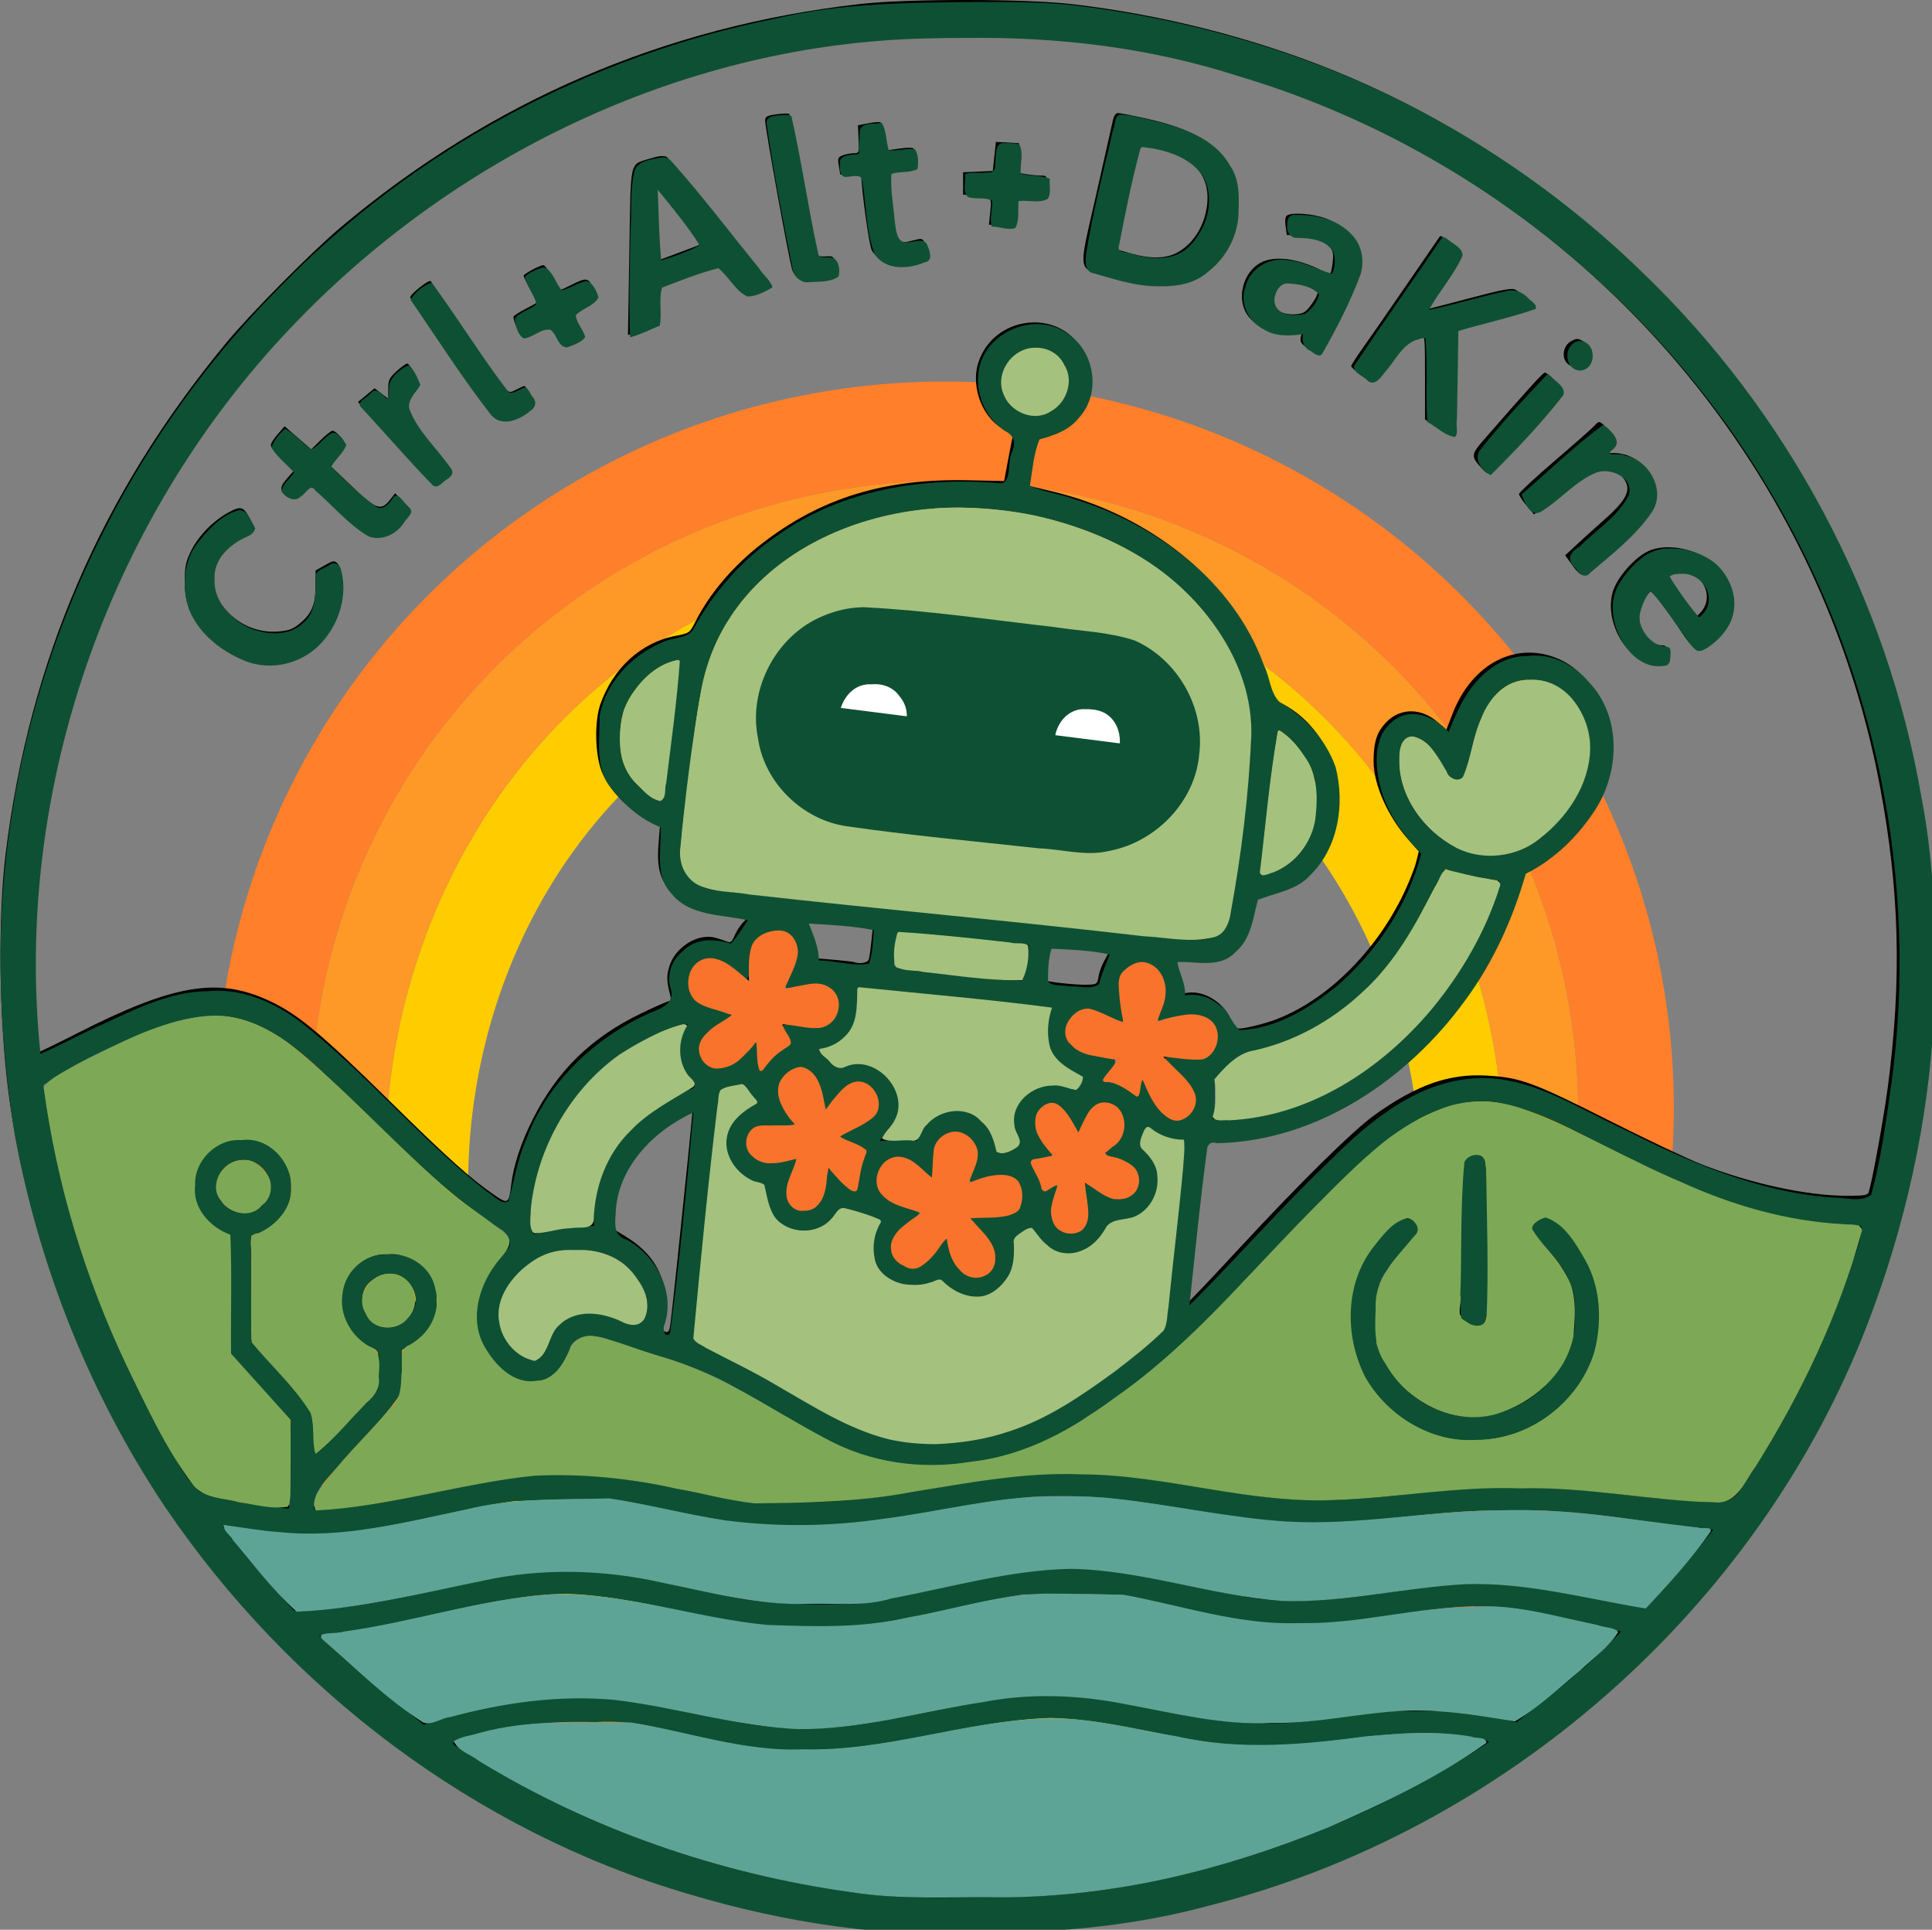 <?xml version="1.0" encoding="UTF-8" standalone="no"?>
<!-- Created with Inkscape (http://www.inkscape.org/) -->

<svg
   width="157.232mm"
   height="157.023mm"
   viewBox="0 0 157.232 157.023"
   version="1.1"
   id="svg1"
   xml:space="preserve"
   xmlns="http://www.w3.org/2000/svg"
   xmlns:svg="http://www.w3.org/2000/svg"><rect x="0" y="0" width="157.232" height="157.023" fill="#808080" stroke="none"/><defs
     id="defs1" /><g
     id="layer1"
     style="display:inline"
     transform="translate(-25.044,-68.042)"><g
       id="g473"
       style="display:inline"><path
         d="m 101.921,99.089 a 59.344,59.092 0 0 0 -59.344,59.092 59.344,59.092 0 0 0 59.344,59.093 59.344,59.092 0 0 0 59.344,-59.093 59.344,59.092 0 0 0 -59.344,-59.092 z m 0,8.099 a 51.557,51.338 0 0 1 51.557,51.338 51.557,51.338 0 0 1 -25.992,44.582 51.557,51.338 0 0 1 -0.002,0.002 45.509,49.098 0 0 1 -25.563,8.478 45.509,49.098 0 0 1 -25.565,-8.479 51.557,51.338 0 0 1 -25.992,-44.583 51.557,51.338 0 0 1 51.557,-51.338 z"
         style="display:inline;fill:#ff7f2a;stroke-width:0.284"
         id="path476" /><path
         d="m 101.921,107.187 a 51.557,51.338 0 0 0 -51.557,51.338 51.557,51.338 0 0 0 25.992,44.583 45.509,49.098 0 0 1 -19.945,-40.62 45.509,49.098 0 0 1 45.509,-49.098 45.509,49.098 0 0 1 45.509,49.098 45.509,49.098 0 0 1 -19.945,40.619 51.557,51.338 0 0 0 25.992,-44.582 51.557,51.338 0 0 0 -51.557,-51.338 z"
         style="display:inline;fill:#fe9827;stroke-width:0.247"
         id="path475" /><path
         id="path474"
         style="display:inline;fill:#ffcc00;stroke-width:0.227"
         d="m 101.921,113.39 a 45.509,49.098 0 0 0 -45.509,49.098 45.509,49.098 0 0 0 45.509,49.098 45.509,49.098 0 0 0 45.509,-49.098 45.509,49.098 0 0 0 -45.509,-49.098 z m 0,7.754 a 38.782,43.326 0 0 1 38.782,43.326 38.782,43.326 0 0 1 -38.782,43.326 38.782,43.326 0 0 1 -38.782,-43.326 38.782,43.326 0 0 1 38.782,-43.326 z" /></g><path
       style="display:inline;fill:#000000"
       d="m 96.78,224.863 c -23.298,-2.177 -43.574,-13.853 -57.313,-33.003 -7.125,-9.932 -12.23,-22.974 -13.761,-35.162 -0.744,-5.918 -0.83,-14.115 -0.201,-19.205 1.942,-15.729 7.756,-29.205 17.909,-41.505 1.999,-2.422 7.022,-7.49 9.404,-9.488 C 65.042,76.243 79.153,70.181 95.02,68.37 c 3.889,-0.444 13.483,-0.436 17.317,0.014 7.279,0.854 14.62,2.717 21.214,5.382 15.871,6.415 29.757,18.545 38.359,33.508 11.197,19.477 13.41,42.41 6.215,64.404 -4.053,12.389 -11.629,24.024 -21.386,32.845 -12.666,11.451 -26.818,17.975 -43.576,20.09 -2.671,0.337 -13.659,0.505 -16.383,0.251 z m 15.109,-2.987 c 11.199,-1.289 22.254,-5.03 31.22,-10.564 1.101,-0.68 2.227,-1.368 2.502,-1.53 0.275,-0.161 0.5,-0.345 0.501,-0.408 6.3e-4,-0.063 -0.92,-0.258 -2.047,-0.434 -2.89,-0.45 -5.474,-0.397 -8.965,0.185 -3.574,0.596 -8.448,0.798 -11.136,0.462 -0.984,-0.123 -3.746,-0.623 -6.139,-1.112 -6.876,-1.405 -7.965,-1.393 -16.219,0.177 -7.366,1.401 -8.448,1.547 -11.377,1.533 -2.836,-0.014 -4.67,-0.278 -9.83,-1.418 -1.552,-0.343 -3.354,-0.722 -4.005,-0.842 -1.698,-0.315 -6.263,-0.267 -8.787,0.091 -2.123,0.301 -5.321,1.03 -5.87,1.337 -0.221,0.124 0.117,0.408 1.497,1.262 5.559,3.437 10.658,5.805 17.048,7.917 5.871,1.94 11.545,3.037 19.049,3.684 1.805,0.155 10.249,-0.072 12.561,-0.338 z M 95.233,208.031 c 0.901,-0.158 3.686,-0.689 6.189,-1.181 8.615,-1.691 9.447,-1.68 18.699,0.252 5.694,1.189 8.869,1.232 14.887,0.202 4.062,-0.695 8.06,-0.577 12.099,0.356 l 1.086,0.251 1.554,-1.211 c 2.997,-2.336 7.106,-5.948 7.106,-6.247 0,-0.086 -0.171,-0.157 -0.379,-0.157 -0.209,0 -1.959,-0.369 -3.89,-0.819 -6.084,-1.42 -7.874,-1.451 -15.027,-0.258 -6.404,1.067 -9.568,0.947 -16.41,-0.626 -5.427,-1.248 -5.797,-1.3 -9.167,-1.293 -3.33,0.007 -4.04,0.104 -9.83,1.349 -6.26,1.346 -7.713,1.546 -11.104,1.533 -3.529,-0.014 -5.644,-0.303 -11.671,-1.594 -5.066,-1.086 -6.59,-1.271 -9.446,-1.15 -2.808,0.119 -4.399,0.387 -9.375,1.583 -4.233,1.017 -6.387,1.422 -8.413,1.582 l -1.404,0.111 1.226,1.135 c 1.883,1.744 4.003,3.546 5.839,4.965 l 1.667,1.289 1.043,-0.36 c 2.697,-0.931 5.837,-1.515 9.725,-1.81 3.648,-0.277 5.155,-0.084 13.618,1.741 3.977,0.858 7.835,0.979 11.377,0.358 z m -41.414,-9.578 c 1.577,-0.184 3.347,-0.542 8.392,-1.696 3.838,-0.878 6.176,-1.187 8.992,-1.19 2.775,-0.003 4.634,0.253 9.102,1.253 5.538,1.239 7.655,1.538 10.922,1.54 3.217,0.002 3.862,-0.091 10.558,-1.52 5.213,-1.113 7.701,-1.46 10.428,-1.456 2.684,0.005 3.732,0.157 8.686,1.263 7.612,1.7 10.012,1.808 16.474,0.748 7.32,-1.201 8.962,-1.165 16.721,0.371 4.474,0.885 4.627,0.903 4.981,0.584 0.455,-0.411 3.714,-4.224 4.577,-5.355 l 0.639,-0.838 -2.218,-0.194 c -1.22,-0.107 -3.938,-0.462 -6.041,-0.79 -3.484,-0.543 -4.185,-0.595 -7.919,-0.593 -3.265,0.002 -4.94,0.101 -8.255,0.488 -7.791,0.91 -9.826,0.86 -17.601,-0.426 -9.85,-1.63 -12.184,-1.652 -20.036,-0.193 -5.957,1.107 -7.62,1.315 -11.359,1.418 -4.294,0.119 -5.178,0.022 -11.559,-1.272 l -4.642,-0.941 -3.823,0.014 c -4.2,0.015 -3.294,-0.124 -12.743,1.958 -4.983,1.098 -9.311,1.222 -13.653,0.391 -0.801,-0.153 -1.484,-0.279 -1.517,-0.279 -0.202,-1e-4 3.499,4.457 4.96,5.974 l 1.108,1.15 1.638,-0.115 c 0.901,-0.063 2.335,-0.196 3.186,-0.296 z m 1.638,-8.281 c 0.951,-0.146 3.163,-0.583 4.915,-0.972 5.979,-1.326 9.48,-1.718 12.927,-1.447 1.05,0.083 4.244,0.621 7.097,1.197 l 5.188,1.047 4.278,-0.005 c 3.065,-0.003 4.768,-0.087 6.007,-0.296 0.951,-0.16 3.654,-0.621 6.007,-1.024 8.65,-1.48 11.912,-1.453 20.901,0.17 6.67,1.205 9.705,1.305 16.326,0.542 8.043,-0.928 10.596,-0.929 17.567,-0.01 2.566,0.338 5.24,0.578 6.68,0.6 2.798,0.041 2.281,0.392 4.416,-2.997 3.49,-5.54 5.875,-10.606 7.923,-16.83 0.743,-2.257 0.866,-2.963 0.475,-2.721 -0.269,0.166 -4.662,-0.282 -6.383,-0.651 -4.055,-0.87 -8.11,-2.51 -15.005,-6.069 -2.213,-1.143 -4.775,-2.328 -5.692,-2.635 -3.211,-1.074 -5.707,-0.898 -8.524,0.6 -3.229,1.718 -5.842,4.02 -11.395,10.039 -5.716,6.197 -7.826,8.299 -10.453,10.413 -2.597,2.091 -6.631,4.866 -8.25,5.675 -3.634,1.816 -9.043,2.63 -12.952,1.947 -2.821,-0.492 -5.125,-1.532 -9.796,-4.419 -3.859,-2.385 -6.74,-3.666 -10.413,-4.628 -1.15,-0.301 -2.348,-0.706 -2.661,-0.9 -0.687,-0.425 -2.054,-0.466 -2.792,-0.085 -0.4,0.207 -0.568,0.477 -0.739,1.189 -0.412,1.718 -2.064,2.654 -3.846,2.181 -0.961,-0.255 -2.56,-1.802 -3.081,-2.981 -1.019,-2.303 -0.451,-4.835 1.575,-7.027 0.646,-0.699 0.744,-0.907 0.667,-1.418 -0.07,-0.463 -0.241,-0.676 -0.751,-0.936 -0.912,-0.466 -3.334,-2.216 -4.757,-3.437 -0.651,-0.559 -3.272,-3.077 -5.825,-5.595 -4.666,-4.603 -6.909,-6.489 -8.708,-7.32 -3.018,-1.394 -5.545,-1.289 -9.673,0.402 -3.535,1.448 -8.197,3.937 -8.197,4.377 0,0.762 1.047,6.246 1.657,8.675 2,7.973 5.906,16.946 10.187,23.399 0.553,0.834 0.742,0.976 1.627,1.224 1.757,0.491 3.618,0.832 5.199,0.954 l 1.537,0.118 v -3.586 -3.586 l -1.229,-1.31 c -0.676,-0.721 -1.802,-1.957 -2.503,-2.747 l -1.274,-1.436 v -4.791 -4.791 l -0.698,-0.315 c -0.384,-0.173 -0.968,-0.63 -1.298,-1.016 -2.09,-2.441 -0.601,-6.169 2.579,-6.458 1.326,-0.12 2.219,0.145 3.103,0.92 1.26,1.106 1.677,3.052 0.981,4.579 -0.412,0.906 -1.619,2.015 -2.37,2.18 l -0.567,0.124 v 4.348 4.348 l 0.589,0.689 c 0.324,0.379 1.392,1.561 2.374,2.627 0.982,1.066 1.856,2.185 1.943,2.487 0.087,0.302 0.145,1.247 0.129,2.099 -0.034,1.845 -0.347,2.007 2.999,-1.555 l 2.343,-2.494 v -1.553 -1.553 l -0.751,-0.383 c -2.63,-1.342 -3.153,-4.789 -1.012,-6.67 1.938,-1.702 5.093,-1.03 6.156,1.31 0.424,0.933 0.424,2.347 0,3.28 -0.377,0.829 -1.449,1.849 -2.121,2.018 -0.443,0.111 -0.452,0.149 -0.452,1.902 0,0.984 -0.075,1.978 -0.166,2.21 -0.092,0.232 -1.136,1.45 -2.321,2.707 -4.687,4.972 -4.806,5.137 -4.633,6.423 0.025,0.188 2.607,0.002 4.936,-0.355 z m 86.766,-5.457 c -2.207,-0.534 -4.693,-2.318 -5.941,-4.262 -1.296,-2.019 -1.865,-4.86 -1.457,-7.275 0.381,-2.257 1.881,-4.702 3.629,-5.913 0.641,-0.444 0.814,-0.49 1.195,-0.316 0.245,0.112 0.499,0.415 0.564,0.673 0.102,0.405 -0.044,0.625 -1.057,1.599 -0.809,0.778 -1.368,1.525 -1.797,2.4 -0.599,1.223 -0.622,1.349 -0.622,3.372 0,2.009 0.026,2.155 0.601,3.321 2.106,4.278 6.841,5.941 11.051,3.88 2.365,-1.158 4.22,-3.633 4.647,-6.2 0.412,-2.477 -0.492,-4.921 -2.553,-6.9 -0.602,-0.578 -1.095,-1.13 -1.095,-1.225 0,-0.301 0.879,-1.067 1.225,-1.067 0.508,0 1.598,0.992 2.537,2.308 2.853,3.999 2.377,9.388 -1.141,12.915 -2.448,2.453 -6.345,3.525 -9.787,2.692 z m 2.003,-9.372 -0.48,-0.377 v -6.267 c 0,-6.024 0.014,-6.281 0.364,-6.631 0.454,-0.454 1.124,-0.468 1.519,-0.031 0.268,0.296 0.301,1.033 0.301,6.725 v 6.392 l -0.405,0.283 c -0.531,0.372 -0.726,0.358 -1.3,-0.094 z m -40.514,9.653 c 2.969,-0.414 5.79,-1.534 8.734,-3.466 1.857,-1.219 5.495,-3.947 6.572,-4.929 l 0.666,-0.607 0.754,-7.008 c 0.415,-3.855 0.801,-7.352 0.858,-7.771 0.095,-0.693 0.072,-0.754 -0.256,-0.668 -0.539,0.141 -1.797,-0.254 -2.364,-0.741 l -0.5,-0.431 -0.31,0.817 -0.31,0.817 0.623,0.547 c 0.757,0.665 1.082,1.644 0.915,2.757 -0.245,1.631 -1.407,2.683 -3.062,2.772 -0.855,0.046 -0.942,0.094 -1.177,0.655 -0.67,1.593 -2.507,2.465 -4.05,1.922 -0.561,-0.198 -1.661,-1.357 -1.864,-1.965 -0.047,-0.141 -0.336,-0.033 -0.825,0.308 l -0.753,0.525 0.096,1.001 c 0.19,1.982 -1.363,3.83 -3.209,3.819 -0.83,-0.005 -2.03,-0.553 -2.488,-1.134 l -0.359,-0.456 -0.628,0.335 c -1.349,0.718 -3.535,0.234 -4.395,-0.974 -0.569,-0.799 -0.653,-2.364 -0.176,-3.278 l 0.359,-0.688 -0.704,-0.359 c -0.387,-0.197 -0.874,-0.359 -1.081,-0.359 -0.207,0 -0.65,-0.114 -0.984,-0.254 -0.602,-0.252 -0.609,-0.249 -0.902,0.365 -0.755,1.583 -3.172,1.939 -4.66,0.687 -0.61,-0.514 -1.209,-2.173 -1.01,-2.8 0.097,-0.305 0.034,-0.365 -0.381,-0.365 -1.503,0 -3.16,-2.074 -2.898,-3.626 0.163,-0.967 1.033,-2.136 1.873,-2.518 0.373,-0.169 0.711,-0.33 0.751,-0.356 0.04,-0.026 -0.141,-0.262 -0.403,-0.524 -0.262,-0.262 -0.528,-0.638 -0.59,-0.835 -0.08,-0.252 -0.204,-0.319 -0.416,-0.226 -0.166,0.073 -0.637,0.217 -1.045,0.321 l -0.743,0.188 -0.222,2.378 c -0.122,1.308 -0.59,5.889 -1.041,10.181 -0.45,4.292 -0.794,7.824 -0.764,7.848 0.03,0.025 1.079,0.534 2.33,1.132 1.252,0.598 3.832,2.014 5.734,3.146 3.868,2.303 5.204,2.953 7.185,3.497 2.322,0.637 4.233,0.723 7.119,0.321 z m -34.536,-6.955 c 0.141,-0.225 0.313,-0.655 0.382,-0.956 0.35,-1.508 1.7,-2.498 3.44,-2.521 0.72,-0.01 1.215,0.129 2.137,0.598 1.361,0.693 1.974,0.671 2.318,-0.084 0.507,-1.114 0.12,-2.491 -1.064,-3.787 -1.3,-1.422 -2.346,-1.847 -4.552,-1.85 -1.593,-0.002 -1.831,0.046 -2.946,0.595 -2.754,1.356 -4.102,4.162 -3.047,6.342 0.846,1.748 2.7,2.673 3.331,1.662 z m 10.389,-2.002 c 0.047,-0.225 0.297,-2.458 0.556,-4.961 0.259,-2.503 0.662,-6.394 0.896,-8.647 0.233,-2.253 0.407,-4.117 0.385,-4.144 -0.108,-0.133 -2.558,1.39 -3.348,2.081 -1.885,1.649 -3.118,4.226 -3.118,6.516 v 1.138 l 1.08,0.667 c 1.526,0.942 2.484,2.097 2.926,3.527 0.439,1.42 0.452,1.956 0.074,3.067 -0.239,0.703 -0.247,0.877 -0.046,1.005 0.381,0.242 0.503,0.191 0.594,-0.25 z m -21.966,-0.5 c 0.701,-0.427 1.317,-1.364 1.317,-2.003 0,-1.058 -1.193,-2.185 -2.311,-2.184 -0.635,8.5e-4 -1.575,0.56 -1.979,1.177 -0.423,0.645 -0.264,1.966 0.311,2.585 0.795,0.856 1.715,1.003 2.662,0.425 z m 68.042,-5.644 c 5.214,-5.635 9.541,-9.9 11.333,-11.172 3.412,-2.422 6.012,-3.333 9.028,-3.163 2.766,0.156 3.754,0.516 9.852,3.588 3.104,1.564 6.544,3.196 7.646,3.626 4.061,1.588 8.599,2.569 11.889,2.569 1.411,0 1.662,-0.046 1.746,-0.319 0.3,-0.978 1.239,-6.171 1.555,-8.601 1.133,-8.71 0.94,-15.959 -0.647,-24.39 C 173.027,105.41 153.723,83.401 127.818,74.774 120.016,72.176 113.86,71.114 105.518,70.927 90.419,70.589 77.16,74.077 64.464,81.727 56.44,86.563 48.588,93.672 42.985,101.176 32.433,115.305 27.194,132.279 27.987,149.769 c 0.095,2.096 0.195,3.834 0.223,3.862 0.028,0.028 1.398,-0.636 3.045,-1.475 7.919,-4.032 11.52,-4.641 15.738,-2.663 2.293,1.075 4.18,2.645 9.648,8.025 4.872,4.794 6.76,6.487 8.713,7.816 1.03,0.7 1.113,0.644 1.294,-0.882 0.188,-1.582 0.786,-3.407 1.735,-5.297 2.01,-4 4.754,-6.682 8.864,-8.665 1.121,-0.541 2.134,-0.983 2.25,-0.983 0.137,0 0.169,-0.168 0.092,-0.476 -0.288,-1.146 -0.304,-1.505 -0.101,-2.26 0.437,-1.624 2.335,-2.835 3.791,-2.42 0.367,0.105 0.806,0.25 0.977,0.323 0.239,0.102 0.372,-0.017 0.582,-0.519 0.15,-0.358 0.472,-0.851 0.717,-1.096 l 0.444,-0.444 -0.662,-0.095 c -0.364,-0.052 -1.235,-0.147 -1.936,-0.21 -1.617,-0.147 -2.595,-0.576 -3.596,-1.577 -1.037,-1.037 -1.32,-2.014 -1.166,-4.022 l 0.115,-1.493 -1.178,-0.61 c -1.517,-0.786 -3.01,-2.375 -3.567,-3.798 -0.544,-1.39 -0.597,-4.054 -0.108,-5.456 1.029,-2.951 3.332,-5.044 6.135,-5.576 1.106,-0.21 1.139,-0.234 1.59,-1.125 1.176,-2.326 3.059,-4.541 5.408,-6.363 4.806,-3.727 9.961,-5.316 16.768,-5.17 l 2.964,0.064 0.304,-1.638 c 0.167,-0.901 0.339,-1.771 0.382,-1.933 0.052,-0.194 -0.103,-0.37 -0.452,-0.514 -1.899,-0.787 -3.021,-3.486 -2.322,-5.589 1.25,-3.764 6.444,-4.411 8.415,-1.048 0.977,1.668 0.94,3.393 -0.109,5.047 -0.613,0.966 -2.14,1.939 -3.047,1.942 -0.462,0.001 -0.607,0.09 -0.677,0.411 -0.233,1.077 -0.66,3.64 -0.611,3.671 0.03,0.019 0.874,0.224 1.876,0.456 7.49,1.735 13.954,6.643 16.643,12.636 0.288,0.641 0.739,1.872 1.002,2.736 0.456,1.495 0.516,1.589 1.247,1.957 2.616,1.318 4.505,4.395 4.497,7.325 -0.012,4.302 -2.409,7.592 -5.87,8.058 -0.691,0.093 -0.882,0.195 -0.94,0.503 -0.525,2.777 -0.893,3.551 -2.081,4.383 -0.771,0.539 -0.839,0.553 -2.664,0.509 l -1.873,-0.045 0.344,0.675 c 0.189,0.371 0.344,1.012 0.344,1.424 0,0.725 0.017,0.747 0.534,0.671 1.404,-0.206 3.083,0.906 3.578,2.369 0.227,0.673 0.416,0.69 2.32,0.208 4.571,-1.158 9.248,-5.465 11.759,-10.83 0.393,-0.84 0.812,-1.914 0.931,-2.388 l 0.216,-0.861 -0.794,-0.891 c -1.726,-1.936 -2.888,-4.533 -2.887,-6.453 0.001,-1.584 0.279,-2.41 1.075,-3.207 1.153,-1.153 2.85,-1.125 4.171,0.068 l 0.67,0.606 0.501,-1.3 c 1.608,-4.174 5.277,-6.023 8.775,-4.422 1.802,0.825 3.416,2.911 3.91,5.054 0.235,1.019 0.236,2.75 0.002,3.802 -0.658,2.959 -3.232,6.342 -5.912,7.77 l -1.087,0.579 -0.607,1.969 c -2.628,8.52 -10.056,16.195 -18.268,18.875 -1.784,0.582 -3.078,0.819 -5.254,0.961 l -1.741,0.114 -0.688,6.301 c -0.379,3.465 -0.731,6.454 -0.783,6.641 -0.052,0.187 -0.015,0.31 0.081,0.273 0.096,-0.037 1.881,-1.91 3.965,-4.163 z M 45.491,121.749 c -1.391,-0.39 -2.235,-0.869 -3.381,-1.916 -1.47,-1.343 -2.035,-2.584 -2.032,-4.458 0.002,-1.222 0.084,-1.625 0.509,-2.494 0.603,-1.233 1.784,-2.449 3.047,-3.136 1.049,-0.571 1.234,-0.505 1.823,0.649 l 0.35,0.685 -1.124,0.601 c -1.515,0.81 -2.188,1.674 -2.293,2.945 -0.105,1.265 0.171,2.073 1.051,3.072 1.035,1.176 2.597,1.837 4.112,1.74 0.949,-0.06 1.278,-0.172 1.844,-0.624 0.995,-0.795 1.326,-1.56 1.328,-3.074 l 0.002,-1.274 0.748,-0.427 c 0.679,-0.388 0.774,-0.401 1.033,-0.142 0.428,0.428 0.498,2.227 0.136,3.503 -0.943,3.321 -4.062,5.218 -7.154,4.351 z m 113.267,0.02 c -2.017,-0.895 -3.211,-3.961 -2.317,-5.953 0.505,-1.125 1.719,-2.43 2.704,-2.907 1.622,-0.785 4.398,-0.144 5.609,1.295 1.19,1.414 1.418,3.187 0.59,4.599 -0.526,0.898 -1.764,1.941 -2.304,1.941 -0.178,0 -0.606,-0.449 -0.998,-1.047 -1.29,-1.966 -2.732,-3.845 -2.914,-3.797 -0.358,0.094 -0.995,1.487 -0.998,2.183 -0.005,1.218 1.147,2.479 2.265,2.479 0.238,0 0.29,0.145 0.246,0.683 -0.053,0.638 -0.098,0.685 -0.694,0.725 -0.35,0.024 -0.886,-0.067 -1.189,-0.202 z m 4.817,-4.052 c 0.832,-1.058 0.22,-2.702 -1.177,-3.163 -0.627,-0.207 -1.634,-0.107 -1.811,0.18 -0.097,0.157 2.273,3.454 2.487,3.46 0.068,0.002 0.293,-0.212 0.501,-0.476 z m -10.548,-3.648 -0.603,-0.84 0.901,-0.839 c 0.495,-0.461 1.543,-1.407 2.329,-2.101 1.544,-1.365 2.033,-2.169 1.758,-2.892 -0.286,-0.752 -1.056,-1.216 -2.018,-1.216 -0.759,0 -1.02,0.117 -2.144,0.956 -0.704,0.526 -1.747,1.363 -2.319,1.861 l -1.039,0.906 -0.612,-0.724 c -0.337,-0.398 -0.613,-0.819 -0.615,-0.936 -10e-4,-0.117 1.328,-1.353 2.955,-2.748 1.627,-1.395 3.071,-2.671 3.208,-2.837 0.358,-0.432 0.47,-0.388 1.124,0.437 l 0.585,0.739 -0.513,0.535 -0.513,0.535 h 0.874 c 1.75,0 3.272,1.429 3.265,3.064 -0.006,1.533 -0.668,2.384 -4.353,5.594 -0.696,0.607 -1.356,1.157 -1.467,1.223 -0.114,0.068 -0.463,-0.244 -0.804,-0.72 z m -98.432,-2.786 c -0.324,-0.198 -1.415,-1.15 -2.425,-2.116 l -1.836,-1.757 -0.614,0.595 c -0.572,0.555 -0.652,0.58 -1.157,0.371 -0.78,-0.323 -0.818,-0.649 -0.163,-1.395 l 0.577,-0.657 -0.947,-0.903 c -0.521,-0.497 -0.947,-1.017 -0.947,-1.157 0,-0.14 0.253,-0.542 0.563,-0.895 l 0.563,-0.641 1.081,0.94 1.081,0.94 0.775,-0.76 c 0.426,-0.418 0.86,-0.76 0.964,-0.76 0.236,0 0.981,0.779 0.981,1.026 0,0.101 -0.296,0.529 -0.659,0.953 -0.362,0.423 -0.628,0.786 -0.59,0.806 0.038,0.02 0.855,0.795 1.818,1.721 1.975,1.901 2.393,2.054 3.112,1.135 l 0.43,-0.549 0.614,0.633 0.614,0.633 -0.491,0.742 c -0.916,1.385 -2.185,1.801 -3.341,1.096 z m 3.209,-6.498 c -1.341,-1.469 -2.704,-2.978 -3.031,-3.353 l -0.593,-0.682 0.674,-0.556 0.674,-0.556 0.556,0.424 0.556,0.424 v -0.808 c 0,-0.7 0.09,-0.891 0.68,-1.431 0.374,-0.343 0.764,-0.623 0.867,-0.623 0.103,0 0.363,0.362 0.578,0.804 l 0.391,0.804 -0.484,0.575 c -0.9,1.07 -0.613,1.874 1.629,4.555 0.84,1.005 1.527,1.895 1.527,1.979 0,0.15 -1.286,1.112 -1.486,1.112 -0.056,0 -1.198,-1.202 -2.539,-2.671 z m 87.817,1.352 c -0.875,-0.961 -0.864,-1.111 0.173,-2.3 3.708,-4.253 4.802,-5.457 4.97,-5.468 0.263,-0.018 1.355,1.131 1.355,1.425 0,0.131 -0.216,0.496 -0.479,0.811 -1.044,1.248 -5.408,5.943 -5.524,5.943 -0.068,0 -0.291,-0.184 -0.496,-0.41 z m -3.652,-3.327 -0.953,-0.642 v -3.466 c 0,-3.216 -0.023,-3.459 -0.319,-3.372 -0.175,0.052 -0.551,0.15 -0.835,0.218 -0.377,0.09 -0.856,0.583 -1.776,1.829 -0.693,0.938 -1.329,1.706 -1.413,1.706 -0.233,0 -1.664,-1.073 -1.664,-1.248 0,-0.085 0.433,-0.76 0.962,-1.501 0.529,-0.741 2.141,-3.067 3.581,-5.17 1.441,-2.103 2.647,-3.858 2.681,-3.901 0.115,-0.146 1.602,1.003 1.655,1.28 0.029,0.151 -0.641,1.274 -1.49,2.495 -0.849,1.221 -1.496,2.22 -1.438,2.22 0.058,0 1.667,-0.415 3.575,-0.922 2.798,-0.743 3.543,-0.882 3.844,-0.718 0.453,0.246 1.617,1.28 1.529,1.357 -0.035,0.03 -1.523,0.455 -3.308,0.943 l -3.246,0.888 0.02,4.323 c 0.016,3.43 -0.029,4.323 -0.216,4.323 -0.13,0 -0.665,-0.289 -1.189,-0.642 z m -77.059,-1.193 c -0.523,-0.56 -6.306,-8.924 -6.476,-9.365 -0.08,-0.209 1.514,-1.49 1.657,-1.332 0.032,0.035 1.305,1.906 2.83,4.159 1.525,2.253 2.957,4.288 3.182,4.523 0.393,0.409 0.433,0.415 0.971,0.137 0.309,-0.16 0.598,-0.29 0.643,-0.29 0.045,0 0.257,0.297 0.472,0.66 0.375,0.636 0.378,0.673 0.063,1.021 -0.479,0.529 -1.594,1.05 -2.248,1.05 -0.403,0 -0.725,-0.165 -1.095,-0.561 z m 87.787,-3.916 c -0.606,-0.425 -0.494,-1.504 0.197,-1.888 0.45,-0.25 0.552,-0.25 1.001,0 0.691,0.385 0.803,1.464 0.197,1.888 -0.228,0.16 -0.542,0.29 -0.698,0.29 -0.156,0 -0.47,-0.131 -0.698,-0.29 z m -21.2,-1.298 c -0.595,-0.409 -0.675,-0.544 -0.58,-0.979 0.111,-0.503 0.109,-0.504 -0.555,-0.321 -1.418,0.392 -3.379,-0.472 -3.988,-1.755 -0.683,-1.439 0.04,-3.429 1.463,-4.023 1.153,-0.482 2.973,-0.2 4.793,0.741 0.326,0.169 0.636,0.264 0.688,0.211 0.052,-0.052 0.138,-0.47 0.189,-0.928 0.073,-0.65 0.019,-0.916 -0.248,-1.211 -0.556,-0.615 -1.277,-0.894 -2.419,-0.937 l -1.074,-0.041 -0.098,-0.725 c -0.062,-0.459 -0.018,-0.775 0.118,-0.862 0.419,-0.267 2.126,-0.138 3.124,0.235 1.272,0.476 2.056,1.13 2.483,2.072 0.414,0.912 0.425,1.48 0.048,2.595 -0.352,1.044 -2.996,6.428 -3.149,6.412 -0.059,-0.006 -0.418,-0.224 -0.798,-0.485 z m -0.315,-2.961 c 0.352,-0.189 1.097,-1.275 1.097,-1.6 0,-0.323 -1.531,-0.95 -2.32,-0.95 -0.592,0 -0.827,0.1 -1.126,0.48 -0.528,0.671 -0.488,1.41 0.102,1.874 0.518,0.407 1.666,0.508 2.247,0.198 z m -60.76,2.169 c -0.691,-1.248 -0.626,-1.223 -1.756,-0.669 -0.561,0.275 -1.058,0.5 -1.103,0.5 -0.179,0 -0.826,-1.479 -0.722,-1.648 0.061,-0.099 0.515,-0.384 1.008,-0.634 0.494,-0.25 0.897,-0.481 0.897,-0.514 0,-0.032 -0.244,-0.502 -0.543,-1.044 -0.299,-0.542 -0.544,-1.045 -0.546,-1.118 -0.004,-0.147 1.337,-0.868 1.614,-0.868 0.097,0 0.434,0.451 0.749,1.001 0.315,0.551 0.611,1.001 0.658,1.001 0.047,0 0.389,-0.153 0.76,-0.341 1.33,-0.671 1.44,-0.662 1.85,0.142 0.205,0.402 0.373,0.767 0.373,0.811 0,0.044 -0.451,0.335 -1.001,0.646 -0.551,0.311 -1,0.626 -0.999,0.7 0.001,0.074 0.206,0.491 0.455,0.927 0.249,0.436 0.453,0.823 0.453,0.861 0,0.108 -1.419,0.804 -1.64,0.804 -0.109,0 -0.337,-0.252 -0.508,-0.56 z m 5.841,-7.105 c 0.126,-7.685 -0.024,-7.023 1.709,-7.569 0.646,-0.204 1.069,-0.247 1.308,-0.134 0.194,0.092 2.2,2.483 4.457,5.312 l 4.104,5.144 -0.672,0.287 c -1.699,0.725 -1.284,0.898 -3.245,-1.353 l -0.529,-0.607 -2.09,0.726 c -1.149,0.399 -2.233,0.784 -2.409,0.854 -0.268,0.108 -0.319,0.371 -0.319,1.662 v 1.534 l -0.774,0.331 c -0.426,0.182 -0.971,0.394 -1.213,0.47 l -0.439,0.139 z m 5.454,-0.438 c 0.175,-0.07 0.319,-0.157 0.319,-0.193 0,-0.065 -2.161,-2.87 -3.15,-4.09 l -0.511,-0.629 0.1,2.093 c 0.055,1.151 0.101,2.521 0.101,3.045 l 8.28e-4,0.951 1.411,-0.525 c 0.776,-0.289 1.554,-0.582 1.729,-0.652 z m 36.271,3.074 c -0.2,-0.051 -1.244,-0.299 -2.32,-0.551 -3.051,-0.714 -2.913,-0.08 -1.435,-6.616 0.69,-3.054 1.312,-5.818 1.382,-6.144 0.077,-0.359 0.238,-0.592 0.409,-0.592 0.155,0 1.234,0.213 2.398,0.473 3.719,0.831 5.719,2.039 6.706,4.049 0.448,0.912 0.505,1.229 0.499,2.76 -0.009,2.123 -0.448,3.378 -1.65,4.715 -1.155,1.284 -2.465,1.888 -4.234,1.95 -0.765,0.027 -1.554,0.007 -1.755,-0.044 z m 2.792,-2.51 c 1.329,-0.687 2.266,-2.132 2.493,-3.842 0.333,-2.516 -1.211,-4.2 -4.426,-4.828 -0.629,-0.123 -1.17,-0.192 -1.202,-0.153 -0.092,0.109 -1.94,8.406 -1.885,8.461 0.027,0.027 0.662,0.218 1.412,0.425 1.498,0.413 2.731,0.392 3.609,-0.062 z M 90.023,90.719 C 89.861,90.618 89.637,90.308 89.526,90.03 89.311,89.496 87.314,78.492 87.314,77.845 c 0,-0.318 0.149,-0.398 0.931,-0.502 0.512,-0.068 0.974,-0.081 1.026,-0.029 0.052,0.052 0.522,2.494 1.045,5.426 0.522,2.932 1.008,5.515 1.079,5.739 0.135,0.424 0.242,0.467 1.036,0.417 0.414,-0.026 0.5,0.068 0.666,0.72 0.182,0.719 0.17,0.758 -0.294,0.939 -0.707,0.276 -2.439,0.378 -2.781,0.165 z m 6.811,-1.46 c -0.321,-0.195 -0.705,-0.592 -0.855,-0.882 -0.205,-0.397 -0.838,-4.975 -0.838,-6.065 0,-0.086 -0.386,-0.137 -0.857,-0.113 l -0.857,0.044 -0.118,-0.697 c -0.105,-0.622 -0.07,-0.715 0.323,-0.865 0.242,-0.092 0.643,-0.168 0.891,-0.168 0.437,0 0.449,-0.034 0.398,-1.138 l -0.053,-1.138 0.865,-0.167 c 0.475,-0.092 0.908,-0.124 0.961,-0.07 0.053,0.053 0.174,0.57 0.268,1.148 0.094,0.578 0.194,1.072 0.222,1.099 0.028,0.026 0.499,-0.024 1.048,-0.111 0.548,-0.088 1.061,-0.095 1.139,-0.017 0.078,0.078 0.162,0.464 0.187,0.857 l 0.044,0.714 -1.161,0.159 -1.161,0.159 0.12,1.392 c 0.296,3.432 0.346,3.722 0.699,4.075 0.239,0.239 0.493,0.318 0.791,0.245 0.242,-0.059 0.629,-0.153 0.861,-0.209 0.366,-0.089 0.455,-0.002 0.671,0.651 0.283,0.856 0.216,0.949 -0.911,1.27 -0.994,0.283 -2.038,0.216 -2.676,-0.173 z m 9.552,-2.872 -0.861,-0.068 0.112,-1.073 c 0.126,-1.201 0.115,-1.21 -1.485,-1.317 l -0.728,-0.049 v -0.91 -0.91 l 1.208,-0.053 1.208,-0.053 0.127,-1.184 0.127,-1.184 0.94,0.054 0.94,0.054 -0.055,1.203 -0.055,1.203 0.692,0.114 c 0.381,0.063 0.921,0.115 1.202,0.116 0.501,0.002 0.509,0.019 0.455,0.958 l -0.055,0.956 -1.229,-0.014 -1.229,-0.014 v 0.864 c 0,0.897 -0.136,1.464 -0.338,1.407 -0.064,-0.018 -0.504,-0.063 -0.978,-0.101 z m -0.882,84.848 c 0.458,-0.583 0.494,-1.63 0.078,-2.256 -0.165,-0.248 -0.67,-0.836 -1.123,-1.307 l -0.823,-0.857 1.623,0.024 c 2.175,0.032 2.816,-0.407 2.801,-1.915 -0.015,-1.49 -1.473,-1.978 -3.464,-1.159 l -1.012,0.417 0.417,-1.012 c 0.579,-1.406 0.552,-2.097 -0.107,-2.756 -0.754,-0.754 -1.745,-0.744 -2.483,0.026 -0.494,0.515 -0.535,0.662 -0.535,1.911 0,0.744 -0.045,1.353 -0.101,1.354 -0.055,2.3e-4 -0.383,-0.293 -0.728,-0.652 -0.779,-0.811 -1.444,-1.168 -2.174,-1.168 -1.133,0 -1.949,1.542 -1.452,2.743 0.249,0.6 1.04,1.084 2.361,1.444 1.43,0.389 1.406,0.37 0.819,0.676 -1.694,0.883 -2.59,2.217 -2.103,3.129 0.269,0.502 1.243,1.108 1.784,1.109 0.508,8.5e-4 1.683,-1.039 2.147,-1.902 0.399,-0.741 0.629,-0.828 0.63,-0.237 0.002,0.824 0.384,1.752 0.947,2.303 0.782,0.764 1.932,0.803 2.497,0.085 z m -33.747,-3.593 1.464,-0.024 0.029,-1.031 c 0.111,-3.995 2.511,-7.395 6.763,-9.578 0.862,-0.442 1.595,-0.832 1.63,-0.865 0.035,-0.034 -0.227,-0.352 -0.583,-0.708 -0.388,-0.388 -0.695,-0.907 -0.769,-1.298 -0.177,-0.942 0.011,-2.225 0.385,-2.639 0.513,-0.566 0.223,-0.587 -1.122,-0.081 -4.672,1.758 -7.844,4.663 -9.901,9.065 -1.07,2.29 -1.778,5.639 -1.526,7.214 l 0.107,0.671 1.029,-0.352 c 0.642,-0.22 1.579,-0.361 2.493,-0.375 z m 41.173,0.249 c 0.023,0 0.167,-0.242 0.32,-0.537 0.243,-0.47 0.247,-0.715 0.032,-1.957 -0.135,-0.781 -0.225,-1.446 -0.2,-1.478 0.025,-0.032 0.447,0.23 0.937,0.582 1.294,0.93 1.766,1.074 2.507,0.765 0.752,-0.314 1.046,-0.824 0.972,-1.688 -0.069,-0.812 -0.603,-1.243 -1.922,-1.555 -0.526,-0.124 -0.955,-0.268 -0.955,-0.319 2.9e-4,-0.051 0.25,-0.257 0.555,-0.458 1.264,-0.83 1.608,-2.204 0.794,-3.172 -0.945,-1.123 -2.484,-0.492 -3,1.23 -0.125,0.417 -0.28,0.759 -0.344,0.759 -0.064,0 -0.222,-0.292 -0.351,-0.649 -0.308,-0.853 -1.239,-1.899 -1.69,-1.899 -0.548,0 -1.031,0.323 -1.321,0.884 -0.378,0.73 -0.048,1.881 0.791,2.762 l 0.658,0.692 -1.046,0.206 -1.046,0.206 0.448,0.677 c 0.246,0.372 0.501,0.942 0.566,1.266 l 0.118,0.589 0.59,-0.365 c 0.325,-0.201 0.638,-0.365 0.696,-0.365 0.058,0 -0.052,0.348 -0.245,0.774 -0.87,1.918 -0.029,3.659 1.549,3.206 0.301,-0.086 0.566,-0.157 0.589,-0.157 z M 45.72,166.357 c 0.733,-0.306 1.362,-1.236 1.362,-2.013 0,-1.292 -1.384,-2.432 -2.662,-2.192 -2.253,0.423 -2.609,3.291 -0.522,4.212 0.71,0.313 1.059,0.312 1.822,-0.007 z m 45.638,-0.421 c 0.497,-0.569 0.691,-1.101 0.807,-2.214 l 0.114,-1.093 0.505,0.697 c 0.519,0.716 1.44,1.473 1.794,1.473 0.119,0 0.199,-0.386 0.199,-0.963 0,-0.603 0.136,-1.229 0.363,-1.675 0.2,-0.392 0.302,-0.764 0.228,-0.828 -0.075,-0.063 -0.605,-0.313 -1.179,-0.555 -0.574,-0.242 -1.045,-0.481 -1.046,-0.531 -0.001,-0.05 0.498,-0.296 1.11,-0.546 2.05,-0.839 2.592,-1.751 1.808,-3.038 -0.79,-1.296 -1.917,-1.173 -3.113,0.341 -0.395,0.5 -0.719,0.984 -0.719,1.075 0,0.091 -0.061,0.166 -0.137,0.166 -0.075,-8e-5 -0.161,-0.386 -0.192,-0.858 -0.067,-1.039 -0.47,-1.94 -1.084,-2.423 -0.672,-0.528 -1.263,-0.451 -1.973,0.26 -0.813,0.813 -0.841,1.69 -0.091,2.873 0.291,0.458 0.618,0.889 0.728,0.957 0.544,0.336 0.08,0.454 -1.393,0.352 -1.548,-0.107 -1.605,-0.097 -2.033,0.365 -0.64,0.69 -0.588,1.495 0.139,2.144 0.677,0.604 1.681,0.689 2.936,0.246 0.72,-0.254 0.761,-0.251 0.637,0.045 -1.008,2.399 -1.105,2.952 -0.627,3.56 0.31,0.394 0.535,0.489 1.162,0.489 0.513,0 0.872,-0.108 1.056,-0.319 z m 16.092,-4.61 0.61,-0.377 -0.381,-0.747 c -0.727,-1.426 -0.133,-3.041 1.389,-3.778 0.891,-0.431 2.159,-0.469 2.893,-0.086 0.29,0.151 0.536,0.253 0.546,0.226 0.01,-0.027 0.142,-0.291 0.294,-0.587 l 0.276,-0.538 -0.904,-0.463 c -1.333,-0.684 -1.973,-1.583 -2.069,-2.909 -0.055,-0.756 0.01,-1.25 0.217,-1.665 0.162,-0.325 0.274,-0.604 0.248,-0.62 -0.025,-0.016 -1.357,-0.171 -2.959,-0.344 -7.216,-0.778 -11.528,-1.202 -12.234,-1.204 l -0.765,-0.002 0.108,0.909 c 0.209,1.768 -1.079,3.681 -2.647,3.932 l -0.706,0.113 0.814,0.814 c 0.732,0.732 0.862,0.796 1.296,0.633 0.887,-0.334 1.409,-0.384 2.08,-0.199 1.381,0.381 2.485,1.853 2.494,3.322 0.005,0.867 -0.205,1.281 -1.155,2.284 -0.653,0.689 -0.692,0.773 -0.297,0.637 0.562,-0.193 1.964,-0.204 2.468,-0.019 0.314,0.116 0.425,0.021 0.696,-0.593 0.533,-1.207 2.226,-2.171 3.401,-1.936 1.421,0.284 2.705,1.737 2.716,3.074 0.003,0.418 0.083,0.501 0.483,0.501 0.264,0 0.754,-0.17 1.089,-0.377 z m 14.039,-2.632 c 0.514,-0.36 0.812,-1.414 0.582,-2.058 -0.095,-0.267 -0.766,-1.044 -1.491,-1.728 l -1.318,-1.243 0.819,0.101 c 0.451,0.056 1.245,0.154 1.767,0.218 0.886,0.11 0.984,0.081 1.502,-0.437 1.041,-1.041 0.638,-2.766 -0.734,-3.135 -0.712,-0.192 -2.633,0.115 -3.448,0.551 -0.328,0.176 -0.327,0.15 0.021,-0.638 0.85,-1.922 0.579,-3.502 -0.693,-4.033 -0.807,-0.337 -1.4,-0.201 -2.079,0.478 -0.459,0.459 -0.523,0.656 -0.523,1.606 0,0.596 0.124,1.434 0.275,1.863 0.151,0.429 0.242,0.812 0.203,0.852 -0.04,0.04 -0.621,-0.219 -1.291,-0.575 -0.67,-0.356 -1.452,-0.647 -1.736,-0.647 -0.671,0 -1.561,0.756 -1.698,1.444 -0.281,1.404 0.862,2.339 3.077,2.517 0.644,0.052 1.172,0.136 1.172,0.187 0,0.051 -0.287,0.443 -0.637,0.87 -0.64,0.781 -0.806,1.115 -0.441,0.89 0.3,-0.185 1.698,0.415 2.189,0.94 l 0.437,0.467 0.203,-0.881 0.203,-0.881 0.21,0.546 c 0.583,1.516 0.89,2.011 1.546,2.486 0.805,0.583 1.306,0.647 1.887,0.24 z m 5.832,0.002 c 5.609,-1.064 11.034,-4.643 14.958,-9.869 2.119,-2.823 4.067,-6.612 4.632,-9.014 l 0.118,-0.501 -1.141,-0.006 c -0.677,-0.004 -1.548,-0.155 -2.142,-0.373 -0.551,-0.202 -1.111,-0.383 -1.244,-0.404 -0.142,-0.022 -0.521,0.566 -0.913,1.419 -1.762,3.827 -3.338,6.192 -5.603,8.406 -2.622,2.563 -5.744,4.26 -9.089,4.939 -1.377,0.28 -1.55,0.364 -1.938,0.94 -0.234,0.348 -0.67,0.799 -0.968,1.001 -0.518,0.352 -0.533,0.397 -0.325,1.006 0.282,0.822 0.278,1.212 -0.021,2.048 l -0.244,0.683 h 1.233 c 0.678,0 1.888,-0.124 2.689,-0.276 z M 88.564,153.218 c 0.409,-0.189 0.745,-0.406 0.748,-0.483 0.003,-0.077 -0.206,-0.474 -0.464,-0.882 -0.258,-0.408 -0.442,-0.767 -0.41,-0.798 0.032,-0.031 0.673,0.063 1.424,0.209 1.028,0.199 1.529,0.217 2.028,0.072 1.996,-0.582 1.493,-3.47 -0.603,-3.465 -0.433,0.001 -1.19,0.124 -1.682,0.273 -0.492,0.149 -0.921,0.245 -0.953,0.214 -0.032,-0.032 0.237,-0.613 0.598,-1.292 0.757,-1.425 0.767,-2.362 0.036,-3.146 -0.367,-0.393 -0.543,-0.443 -1.295,-0.372 -1.539,0.146 -2.262,1.276 -2.082,3.259 l 0.097,1.068 -0.994,-0.909 c -1.567,-1.432 -2.795,-1.575 -3.699,-0.43 -0.328,0.416 -0.39,0.68 -0.324,1.381 0.045,0.477 0.227,1.026 0.403,1.221 0.313,0.346 2.101,1.021 3.009,1.136 0.389,0.049 0.285,0.15 -0.709,0.687 -1.797,0.971 -2.382,2.39 -1.392,3.38 0.88,0.88 2.48,0.345 3.649,-1.221 l 0.546,-0.732 0.047,0.972 c 0.026,0.535 0.091,1.166 0.145,1.403 0.092,0.402 0.133,0.376 0.616,-0.385 0.336,-0.53 0.779,-0.937 1.261,-1.159 z m 25.884,-5.734 c 0.058,-0.362 0.288,-0.966 0.51,-1.343 0.222,-0.377 0.38,-0.705 0.351,-0.73 -0.076,-0.065 -3.968,-0.456 -4.537,-0.455 -0.464,4.8e-4 -0.483,0.044 -0.608,1.379 -0.071,0.758 -0.088,1.42 -0.038,1.47 0.141,0.141 2.487,0.391 3.399,0.363 0.791,-0.025 0.82,-0.046 0.923,-0.683 z m -6.141,-0.052 c 0.054,-0.14 0.154,-0.824 0.222,-1.52 l 0.125,-1.266 -1.341,-0.127 c -0.737,-0.07 -3.143,-0.317 -5.345,-0.549 -2.203,-0.232 -4.024,-0.406 -4.048,-0.388 -0.024,0.018 -0.132,0.675 -0.241,1.458 -0.229,1.647 -0.183,1.72 1.103,1.748 0.451,0.01 2.458,0.205 4.46,0.433 4.533,0.517 4.941,0.534 5.065,0.211 z m -12.552,-1.338 c 0.051,-0.175 0.146,-0.856 0.212,-1.512 l 0.12,-1.193 -2.086,-0.217 c -1.147,-0.12 -2.373,-0.217 -2.725,-0.217 h -0.639 l 0.365,0.737 c 0.201,0.405 0.405,1.096 0.454,1.534 l 0.09,0.797 1.389,0.118 c 0.764,0.065 1.471,0.146 1.571,0.181 0.528,0.183 1.166,0.068 1.251,-0.227 z m 28.341,-2.176 c 0.322,-0.271 0.695,-0.756 0.83,-1.079 0.258,-0.617 1.646,-11.365 1.831,-14.185 0.357,-5.411 -2.635,-11.014 -7.878,-14.756 -4.431,-3.162 -11.288,-5.053 -17.191,-4.741 -10.457,0.553 -18.163,6.401 -19.823,15.045 -0.259,1.347 -1.651,12.54 -1.651,13.272 0,1.162 1.035,2.382 2.329,2.745 0.371,0.104 2.845,0.393 5.498,0.642 6.401,0.601 23.176,2.34 28.762,2.983 6.018,0.692 6.55,0.697 7.292,0.073 z m -20.217,-7.616 c -10.858,-1.191 -11.1,-1.228 -12.561,-1.938 -1.419,-0.69 -3.214,-2.407 -3.87,-3.702 -1.538,-3.036 -1.395,-6.554 0.376,-9.292 1.416,-2.189 3.387,-3.512 5.999,-4.027 1.432,-0.282 1.554,-0.276 7.258,0.39 3.191,0.372 7.862,0.913 10.381,1.202 2.668,0.306 4.909,0.655 5.37,0.836 2.934,1.15 5.057,3.789 5.631,7.002 0.48,2.686 -0.538,5.809 -2.551,7.822 -1.642,1.642 -4.306,2.755 -6.455,2.696 -0.412,-0.011 -4.722,-0.456 -9.578,-0.989 z m 10.922,-5.703 c 1.587,-1.151 1.718,-3.227 0.288,-4.563 -0.671,-0.627 -2.315,-0.733 -3.157,-0.205 -0.834,0.524 -1.317,1.396 -1.317,2.381 -9.3e-4,1.129 0.506,1.992 1.475,2.509 0.915,0.488 1.934,0.443 2.711,-0.121 z m -17.474,-1.89 c 0.899,-0.612 1.314,-1.283 1.4,-2.262 0.263,-3.002 -3.834,-4.186 -5.252,-1.518 -0.707,1.331 -0.249,3.076 1.009,3.844 0.795,0.485 2.079,0.456 2.843,-0.064 z m 31.713,9.849 c 1.126,-0.564 1.88,-1.359 2.43,-2.562 0.461,-1.011 0.522,-1.353 0.528,-2.965 0.005,-1.697 -0.035,-1.906 -0.591,-3.037 -0.596,-1.214 -2.328,-3.055 -2.584,-2.749 -0.067,0.079 -0.386,2.438 -0.711,5.242 -0.324,2.803 -0.637,5.45 -0.695,5.881 l -0.105,0.783 0.526,-0.127 c 0.289,-0.07 0.831,-0.279 1.203,-0.466 z m 20.036,-1.761 c 2.333,-1.149 4.582,-4.208 5.082,-6.915 0.474,-2.561 -0.724,-5.279 -2.786,-6.324 -1.017,-0.515 -2.54,-0.599 -3.512,-0.193 -1.556,0.65 -2.791,2.696 -3.311,5.481 -0.427,2.292 -0.506,2.458 -1.169,2.458 -0.501,0 -0.607,-0.11 -1.107,-1.158 -0.646,-1.353 -1.496,-2.248 -2.284,-2.405 -0.468,-0.094 -0.627,-0.027 -0.97,0.406 -0.368,0.465 -0.401,0.667 -0.325,1.974 0.098,1.671 0.458,2.611 1.576,4.109 0.917,1.229 2.211,2.245 3.613,2.836 0.882,0.372 1.276,0.431 2.529,0.376 1.221,-0.053 1.694,-0.167 2.664,-0.645 z m -69.611,-7.771 c 0.228,-2.254 0.52,-4.855 0.649,-5.78 0.129,-0.925 0.209,-1.711 0.179,-1.746 -0.031,-0.035 -0.468,0.073 -0.972,0.24 -1.293,0.429 -2.603,1.669 -3.334,3.154 -0.548,1.114 -0.597,1.355 -0.596,2.946 7.7e-4,1.525 0.059,1.842 0.484,2.643 0.669,1.26 2.191,2.602 2.984,2.632 0.118,0.004 0.353,-1.579 0.607,-4.09 z m 31.279,-27.868 c 2.165,-1.651 1.091,-4.985 -1.606,-4.988 -1.569,-0.001 -2.803,1.226 -2.803,2.789 0,2.308 2.579,3.594 4.409,2.199 z"
       id="path417" /><path
       style="fill:#0e5033;stroke-width:0.643"
       d="m 359.977,442.97 c -16.798,-0.101 -31.965,14.035 -33.228,30.751 -1.457,12.311 4.218,25.067 14.652,31.877 9.873,6.725 22.444,5.743 33.735,7.692 18.159,1.964 36.315,4.185 54.51,5.676 15.696,-0.68 30.671,-12.734 33.091,-28.568 3.547,-17.762 -9.742,-37.315 -28.054,-39.153 -24.742,-3.27 -49.547,-6.345 -74.429,-8.277 z m 2.533,23.925 c 6.825,-0.67 12.384,6.703 10.004,13.078 -1.686,6.666 -10.372,10.535 -15.983,6.06 -4.216,-2.833 -5.285,-9.24 -3.141,-13.653 1.745,-3.375 5.074,-5.828 9.12,-5.485 z m 66.869,7.719 c 6.446,-0.182 10.452,7.102 8.637,12.857 -1.324,7.063 -10.899,10.148 -16.062,5.257 -6.267,-5.003 -3.832,-17.63 4.897,-18.053 0.839,-0.099 1.686,-0.11 2.528,-0.061 z"
       id="path418"
       transform="scale(0.265)" /><path
       style="fill:#0e5033;stroke-width:0.643"
       d="m 394.862,257.366 c -20.727,0.199 -41.654,0.253 -61.948,5.037 -57.217,11.41 -110.914,40.039 -151.748,81.785 -43.726,43.703 -73.444,101.26 -82.959,162.403 -5.368,32.594 -4.295,66.047 0.834,98.595 7.496,40.671 23.15,79.967 46.194,114.346 38.036,56.107 95.208,99.493 160.42,118.702 30.235,9.081 61.928,13.869 93.526,12.006 22.399,-0.211 44.847,-2.408 66.508,-8.316 90.576,-22.795 168.617,-91.137 202.26,-178.397 11.708,-30.383 18.908,-62.635 20.51,-95.176 0.678,-22.318 0.409,-44.798 -3.87,-66.79 -10.474,-61.12 -41.117,-118.434 -85.867,-161.333 -25.517,-24.761 -55.456,-44.914 -88.105,-59.021 -27.206,-11.603 -56.174,-19.13 -85.52,-22.723 -10.031,-1.18 -20.153,-1.094 -30.236,-1.117 z m -3.166,11.037 c 28.067,-0.328 56.216,3.044 82.973,11.691 68.088,20.184 127.869,66.797 163.768,128.073 32.031,54.034 45.417,118.811 36.958,181.072 -1.647,11.525 -3.129,23.214 -6.247,34.416 -3.408,2.467 -8.223,0.681 -12.138,0.806 -22.791,-1.743 -43.987,-10.895 -64.138,-21.102 -14.654,-6.738 -29.267,-16.796 -46.147,-15.448 -17.321,1.351 -31.458,12.969 -43.282,24.739 -15.151,14.397 -28.875,30.204 -43.659,44.947 1.698,-15.821 3.243,-31.738 5.37,-47.519 0.012,-1.751 1.178,-2.995 2.973,-2.286 30.946,-0.584 58.912,-19.707 76.587,-44.197 8.476,-11.556 14.402,-24.789 18.363,-38.521 8.969,-4.47 16.436,-11.856 21.736,-20.294 7.122,-11.589 7.522,-27.976 -2.094,-38.31 -4.669,-5.508 -11.663,-9.259 -19.037,-8.266 -9.523,-0.215 -17.065,7.679 -20.933,15.703 -1.258,2.466 -2.329,5.02 -3.352,7.59 -4.128,-4.692 -11.773,-7.809 -17.161,-3.284 -6.336,4.934 -5.436,14.269 -3.559,21.177 2.187,7.502 6.932,13.929 12.294,19.486 -4.099,15.822 -13.689,30.124 -25.991,40.737 -8.499,6.815 -18.595,13.04 -29.759,13.442 -2.559,-2.15 -3.4,-6.069 -6.523,-7.869 -2.815,-2.387 -6.772,-3.467 -10.255,-2.771 0.242,-3.604 -1.835,-6.894 -2.346,-10.251 5.815,-0.265 13.124,2.011 17.76,-3.002 4.858,-3.967 5.451,-10.557 6.97,-16.114 5.514,-2.2 11.99,-2.916 16.175,-7.664 8.568,-8.487 10.591,-21.801 7.665,-33.128 -3.063,-8.491 -9.428,-15.511 -17.207,-19.943 -2.938,-2.877 -2.929,-7.668 -4.792,-11.248 -9.19,-25.665 -33.142,-43.437 -58.562,-51.158 -4.366,-1.552 -9.073,-2.079 -13.309,-3.977 0.797,-4.743 1.098,-9.863 2.971,-14.248 4.399,-1.168 9.07,-2.805 12.048,-6.584 7.027,-7.558 4.939,-20.713 -3.772,-26.074 -9.585,-6.637 -24.446,-0.569 -26.846,10.806 -1.436,7.328 1.674,15.029 7.865,19.225 2.947,1.384 3.501,3.606 2.174,6.643 -1.351,2.785 -0.074,8.947 -3.173,9.486 -23.737,-2.112 -48.89,1.81 -68.627,15.892 -11.016,7.421 -19.978,17.614 -26.221,29.31 -2.299,2.687 -6.68,2.045 -9.675,3.788 -9.224,3.929 -17.111,12.391 -18.87,22.406 0.083,7.548 -1.674,16.274 3.79,22.497 3.953,4.97 8.889,9.364 14.89,11.661 0.418,6.784 -1.942,14.835 3.337,20.356 5.562,7.128 15.933,6.449 23.497,8.249 -1.72,2.319 -3.229,5.169 -5.239,7.148 -4.914,-1.527 -10.875,-1.727 -14.725,2.312 -3.282,2.617 -4.845,6.708 -3.959,10.832 1.9,4.977 -2.112,6.523 -6.04,8.118 -17.035,7.512 -31.561,21.271 -38.116,38.894 -2.707,6.045 -3.727,12.673 -5.428,18.96 -2.277,1.303 -4.595,-1.914 -6.519,-2.876 -20.839,-16.262 -37.637,-37.17 -58.702,-53.186 -7.889,-5.502 -17.342,-9.424 -27.132,-8.427 -12.96,0.095 -24.632,6.827 -36.183,11.918 -5.062,2.443 -10.093,5.139 -15.205,7.325 -8.559,-82.045 21.846,-166.841 79.502,-225.687 50.123,-51.535 120.044,-84.435 192.236,-86.093 4.327,-0.134 8.682,-0.178 13.02,-0.18 z m 21.639,95.263 c 7.677,0.133 12.099,10.004 7.512,15.998 -3.049,4.994 -10.553,6.354 -14.945,2.319 -5.815,-4.281 -4.701,-13.938 1.727,-17.074 1.734,-0.943 3.737,-1.379 5.706,-1.243 z m -24.137,48.941 c 21.709,0.276 43.856,6.379 61.549,19.239 15.899,11.896 28.387,30.519 28.015,50.866 -0.955,18.877 -3.349,37.775 -6.772,56.393 -0.681,4.717 -5.89,6.497 -10.058,6.106 -15.676,-0.309 -31.262,-3.236 -46.926,-4.508 -33.239,-3.737 -66.634,-6.425 -99.809,-10.506 -5.018,-0.138 -9.869,-3.209 -11.375,-8.074 -0.835,-9.754 1.762,-19.583 2.548,-29.351 2.205,-15.543 2.956,-32.136 11.948,-45.601 13.474,-21.783 39.426,-32.594 64.167,-34.341 2.243,-0.153 4.462,-0.219 6.713,-0.223 z m -85.999,46.788 c -1.188,14.153 -2.953,28.51 -4.921,42.648 -1.832,2 -4.498,-1.312 -6.012,-2.398 -4.508,-3.6 -7.579,-9.047 -7.083,-14.892 -0.655,-5.743 0.703,-11.545 4.355,-16.106 3.299,-4.546 7.97,-8.403 13.661,-9.252 z m 261.035,6.114 c 8.665,-0.486 15.875,6.664 17.685,14.788 3.443,12.652 -4.315,25.451 -13.692,33.389 -8.543,7.219 -22.031,7.873 -30.83,0.582 -8.935,-6.409 -15.243,-18.197 -12.369,-29.141 2.036,-3.891 7.023,-1.36 8.922,1.289 3.092,2.791 3.686,7.907 7.384,9.981 4.15,0.384 3.971,-5.605 4.873,-8.203 1.956,-9.524 6.257,-22.734 18.027,-22.687 z m -76.594,15.677 c 5.03,3.376 8.655,8.852 10.664,14.513 0.546,6 0.888,12.658 -1.583,18.383 -2.688,5.98 -8.712,10.723 -15.187,11.361 1.549,-14.547 3.101,-29.265 5.31,-43.685 0.111,-0.345 0.398,-0.671 0.796,-0.572 z m 50.995,42.494 c 5.214,2.095 10.813,2.614 16.274,3.56 0.931,1.681 -0.864,4.187 -1.238,6.027 -10.585,27.732 -31.873,52.261 -59.988,62.918 -8.459,3.094 -17.969,5.182 -26.799,4.047 1.391,-4.097 0.089,-8.842 1.236,-12.745 3.279,-3.597 6.706,-7.671 11.919,-8.149 22.473,-4.783 40.605,-21.748 50.786,-41.845 2.52,-4.633 4.753,-9.411 7.573,-13.871 z M 343.533,540.383 c 6.389,0.393 13.108,0.728 19.324,1.967 -0.219,3.411 -0.366,7.081 -1.46,10.279 -5.094,0.924 -10.238,-0.908 -15.394,-0.965 -0.076,-3.988 -1.629,-7.66 -3.092,-11.274 l 0.231,-0.008 z m -9.095,2.375 c 4.202,0.621 5.948,5.972 4.123,9.537 -0.549,2.674 -2.68,5.247 -2.733,7.838 4.338,0.525 9.423,-2.951 13.479,0.26 4.765,3.177 2.39,11.368 -3.293,11.697 -3.664,0.526 -7.585,-1.471 -11.073,-0.534 -0.264,2.125 2.79,4.041 2.06,5.894 -3.542,2.08 -6.536,4.869 -8.857,8.251 -1.232,-2.907 -0.655,-6.19 -1.09,-9.17 -3.258,2.795 -6.353,7.768 -11.361,7.924 -4.852,1.197 -8.309,-5.603 -4.9,-9.168 2.159,-3.16 5.917,-4.47 8.857,-6.619 -3.517,-2.616 -9.8,-1.98 -12.454,-6.077 -2.327,-4.184 -0.731,-10.574 4.561,-11.315 4.83,-0.388 8.509,3.562 11.926,6.368 1.701,-2.044 0.604,-5.978 1.59,-8.743 0.384,-4.463 5.314,-6.399 9.166,-6.144 z m 37.769,0.443 c 12.76,0.797 25.682,2.326 38.341,3.796 -0.379,3.609 -0.576,7.673 -2.171,10.87 -10.677,-0.048 -21.485,-1.959 -32.176,-2.88 -2.131,-0.764 -5.933,0.21 -7.119,-2.075 0.087,-3.107 -0.037,-6.859 1.348,-9.606 0.581,-0.13 1.186,-0.099 1.776,-0.105 z m 45.79,4.885 c 5.701,0.278 11.83,0.541 17.265,1.746 -1.005,2.985 -2.508,5.893 -3.17,9.003 -2.407,2.013 -6.19,0.593 -9.079,0.813 -2.045,-0.495 -5.301,0.108 -6.657,-1.555 -0.019,-3.308 0.091,-6.855 1.056,-9.984 0.194,-0.018 0.39,-0.024 0.585,-0.024 z m 27.396,4.342 c 5.93,0.488 8.16,7.802 6.092,12.702 -0.047,1.55 -2.487,4.022 -0.959,5.133 5.055,-0.835 11.255,-3.577 15.725,0.115 4.405,3.736 0.966,12.889 -5.073,11.443 -2.883,0.168 -6.672,-1.279 -8.986,-0.146 2.807,4.004 7.955,6.787 9.197,11.714 0.98,4.432 -4.142,9.339 -8.249,6.193 -4.112,-2.583 -5.491,-7.61 -7.816,-11.49 -1.373,1.048 -0.387,4.107 -1.692,5.269 -2.65,-2.554 -6.673,-4.902 -10.247,-4.556 0.605,-2.393 4.453,-4.147 3.401,-6.712 -4.201,-1.65 -9.579,-0.855 -12.988,-4.504 -4.462,-3.761 -0.183,-10.805 4.846,-10.893 3.746,0.484 6.981,3.53 10.663,3.879 0.507,-2.38 -0.916,-5.267 -0.659,-7.838 -0.28,-3.247 -1.133,-6.754 2.307,-8.572 1.218,-1.064 2.793,-1.811 4.439,-1.736 z m -85.999,7.818 c 19.419,1.662 38.862,3.648 58.211,6.021 -2.462,5.277 -2.336,12.217 1.992,16.509 2.076,2.188 5.381,3.166 7.574,4.799 -0.841,1.47 -1.454,5.199 -3.819,3.383 -7.3,-3.659 -18.651,1.923 -17.517,10.766 -0.097,2.35 2.278,4.624 1.67,6.766 -1.722,1.52 -5,3.32 -6.968,1.806 -0.548,-5.876 -5.394,-11.708 -11.273,-12.787 -5.944,-0.218 -11.244,4.224 -13.28,9.622 -3.77,-0.71 -7.679,-0.323 -11.392,-0.024 3.169,-3.953 7.681,-8.627 5.635,-14.218 -2.022,-6.363 -8.899,-11.351 -15.637,-9 -3.83,2.351 -5.759,-2.132 -8.305,-4.263 -1.59,-1.362 2.065,-0.448 2.761,-1.343 7.322,-2.218 9.864,-10.651 8.787,-17.516 -0.068,-0.875 1.124,-0.4 1.563,-0.522 z m -199.425,8.42 c 13.762,-0.226 25.034,9.115 34.483,18.146 17.926,16.188 33.896,34.914 54.52,47.833 1.822,1.531 3.258,4.434 0.89,6.215 -5.789,6.562 -10.808,15.213 -8.588,24.274 1.762,7.675 8.129,15.373 16.37,16.005 6.363,0.211 10.569,-5.591 12.152,-11.116 2.557,-4.075 8.657,-3.345 12.449,-1.608 12.731,4.45 26.05,7.429 37.817,14.274 17.824,9.448 34.887,23.389 55.977,23.969 18.327,0.652 37.193,-3.817 52.139,-14.765 18.003,-11.318 33.735,-25.776 48.017,-41.45 14.168,-14.78 27.88,-30.112 43.598,-43.274 10.422,-8.008 23.681,-14.58 37.098,-11.311 13.93,3.159 26.103,11.186 38.999,16.999 18.882,9.614 38.916,17.852 60.254,19.564 3.259,0.79 6.993,-0.231 10.057,0.925 0.005,5.235 -2.903,10.174 -4.192,15.229 -8.098,23.616 -19.613,46.037 -33.7,66.627 -3.996,4.917 -11.147,2.17 -16.508,2.346 -22.072,-1.675 -44.121,-6.069 -66.347,-3.76 -21.639,1.773 -43.399,5.672 -65.062,2.258 -22.029,-2.931 -44.006,-8.298 -66.406,-6.665 -24.751,1.333 -48.786,9.164 -73.663,8.618 -8.239,0.242 -16.513,0.881 -24.519,-1.548 -21.925,-4.291 -44.464,-9.942 -66.857,-5.538 -19.329,3.198 -38.287,8.969 -57.973,9.373 -0.599,-6.415 5.562,-10.619 8.993,-15.2 5.729,-6.602 12.345,-12.595 17.196,-19.881 1.206,-4.529 0.668,-9.295 0.806,-13.924 5.481,-3.035 11.7,-7.962 10.605,-15.044 0.853,-6.489 -4.416,-12.788 -10.596,-14.068 -5.063,-0.458 -10.964,-0.673 -14.492,3.718 -7.734,7.408 -3.806,21.675 6.042,25.056 2.811,1.863 0.426,7.199 1.213,10.415 0.331,4.329 -4.883,6.458 -7.05,9.796 -3.984,4.059 -7.87,8.708 -12.208,12.129 -1.25,-5.583 0.509,-12.229 -4.059,-16.714 -5.015,-6.113 -10.502,-11.821 -15.732,-17.748 0,-10.882 0,-21.765 0,-32.647 6.842,-1.505 13.063,-8.047 12.132,-15.394 0.335,-7.892 -7.004,-15.4 -15.06,-14.103 -7.977,-0.617 -15.198,6.741 -14.523,14.717 -0.534,6.658 4.924,12.447 10.866,14.563 0.076,12.093 -0.123,24.236 0.121,36.297 6.144,6.893 12.308,13.768 18.519,20.6 -0.257,9.043 0.527,18.19 -0.496,27.163 -9.19,-1.067 -18.735,-1.816 -27.34,-5.207 -5.394,-4.772 -8.151,-11.843 -12.004,-17.8 -15.993,-29.49 -28.382,-61.194 -33.998,-94.363 -0.812,-4.182 -1.447,-8.401 -2.069,-12.621 8.731,-6.485 18.876,-10.86 28.74,-15.334 7.473,-3.016 15.277,-5.909 23.39,-6.026 z m 145.49,2.472 c 0.675,0.774 -1.677,2.059 -1.514,3.31 -0.903,4.452 -1.502,9.756 2.395,13.042 1.499,1.56 2.641,3.236 -0.312,3.878 -11.256,5.687 -22.264,13.829 -26.79,26.074 -2.044,4.971 -2.5,10.407 -2.294,15.731 -6.244,0.134 -12.511,0.915 -18.475,2.6 -1.821,-2.767 -0.864,-6.757 -0.684,-9.966 3.185,-20.619 15.442,-40.401 34.601,-49.624 4.194,-1.939 8.452,-4.371 13.072,-5.044 z m 35.353,13.525 c 5.452,1.405 5.975,8.383 7.125,12.84 3.415,-2.778 6.189,-9.811 11.921,-8.106 4.394,1.612 6.233,8.764 1.457,11.096 -2.663,2.262 -7.154,3.161 -9.018,5.632 2.451,1.487 6.286,2.111 8.113,4.128 -1.553,3.835 -2.248,7.943 -2.856,11.951 -2.451,0.526 -4.236,-2.857 -5.999,-4.15 -2.631,-4.037 -3.729,-2.141 -3.4,1.525 -0.464,3.653 -2.102,9.099 -6.722,8.623 -4.514,0.606 -6.154,-4.58 -4.7,-7.934 0.285,-2.643 2.886,-5.397 2.238,-7.856 -4.395,0.79 -9.765,2.944 -13.398,-1.017 -3.426,-2.87 -1.177,-9.457 3.579,-8.703 3.09,-0.415 7.11,0.734 9.603,-0.616 -2.939,-3.827 -7.375,-9.721 -3.578,-14.489 1.37,-1.64 3.431,-2.988 5.633,-2.922 z m -18.086,5.202 c 1.401,1.62 2.855,3.728 4.293,5.493 -5.3,2.59 -10.845,7.698 -9.704,14.187 1.259,5.602 5.996,10.144 11.689,10.889 1.109,4.3 1.233,9.746 5.564,12.41 5.569,3.765 14.169,2.027 17.218,-4.17 2.188,-1.975 5.507,0.629 8.066,0.918 1.68,0.663 3.687,1.151 5.067,2.172 -3.533,5.51 -3.842,14.953 3.084,17.983 4.75,2.488 10.481,2.176 15.209,-0.041 3.933,3.953 10.312,7.596 15.806,4.33 5.843,-3.077 7.966,-10.199 7.039,-16.382 0.944,-1.963 3.326,-3.075 5.299,-3.814 2.856,4.985 8.469,9.763 14.563,7.523 3.859,-1.284 7.158,-4.38 8.58,-8.095 2.999,-2.866 7.942,-0.921 10.876,-4.15 5.917,-4.181 6.625,-13.37 1.337,-18.36 -3.091,-1.654 -1.791,-4.229 -0.628,-6.616 0.777,-2.948 2.721,0.653 4.153,0.91 2.316,1.264 5.292,2.106 7.727,1.957 -0.174,12.705 -2.458,25.435 -3.512,38.144 -0.994,6.599 -0.894,13.746 -2.562,20.008 -10.742,9.666 -22.384,18.487 -35.01,25.529 -14.469,7.763 -31.694,11.067 -47.854,8.137 -17.068,-3.777 -31.14,-15.124 -46.622,-22.775 -4.744,-2.943 -10.461,-4.502 -14.75,-8.055 2.463,-25.258 4.779,-50.648 7.982,-75.857 0.842,-1.816 4.112,-1.359 5.874,-2.15 0.401,-0.068 0.808,-0.144 1.216,-0.124 z m 111.442,5.719 c 6.439,0.493 6.968,9.813 2.192,12.936 -1.394,0.549 -3.476,3.033 -0.994,3.651 3.96,0.516 9.22,2.793 8.68,7.589 -0.339,4.864 -6.637,6.363 -10.157,3.774 -2.114,-0.65 -4.19,-3.729 -6.343,-3.147 -0.252,4.497 2.698,9.965 -0.722,13.785 -3.338,2.531 -8.668,0.583 -9.039,-3.717 -1.003,-3.365 1.311,-6.465 1.459,-9.603 -1.492,-1.39 -3.792,3.287 -4.679,0.539 -0.219,-2.974 -3.017,-5.477 -3.327,-8.062 1.961,-1.122 5.38,-0.151 6.613,-2.138 -2.411,-2.989 -5.659,-6.205 -5.101,-10.428 -0.141,-3.616 4.75,-7.062 7.474,-3.762 2.514,2.064 3.718,5.227 5.382,7.847 2.257,-3.133 3.201,-9.677 8.562,-9.262 z m -126.737,3.017 c -2.031,22.521 -4.166,45.116 -7.148,67.526 -1.547,1.876 -2.447,-1.46 -1.698,-2.656 3.362,-10.094 -2.61,-21.191 -11.623,-26.062 -3.822,-1.118 -3.666,-4.409 -3.397,-7.702 0.319,-14.264 11.565,-25.731 23.877,-31.358 z m 80.629,5.874 c 4.423,0.307 8.082,5.336 5.855,9.561 -0.152,1.778 -2.515,4.362 -1.214,5.796 4.468,-1.34 10.157,-3.693 14.223,-0.403 1.654,2.557 1.608,6.341 0.152,8.933 -4.32,3.042 -10.121,1.405 -14.937,2.217 2.621,4.134 8.669,7.573 7.643,13.429 -0.257,5.23 -7.627,6.401 -10.324,2.452 -2.689,-2.365 -3.339,-6.133 -4.09,-9.265 -2.532,0.877 -3.279,4.536 -5.588,6.037 -1.917,2.051 -4.868,4.192 -7.478,1.87 -3.584,-1.059 -5.143,-5.405 -2.966,-8.481 1.56,-3.434 5.813,-4.508 7.638,-7.535 -3.192,-1.995 -7.895,-1.964 -10.725,-4.995 -4.298,-3.247 -1.986,-10.967 3.066,-11.783 4.912,-0.77 8.081,3.914 11.448,6.53 1.444,-4.141 -1.155,-10.763 3.884,-13.354 1.01,-0.652 2.204,-1.055 3.415,-1.009 z m -218.831,8.46 c 6.189,-0.173 11.37,8.027 6.712,13.016 -2.906,4.293 -9.513,4.605 -12.778,0.497 -5.341,-5.031 -0.659,-13.537 6.066,-13.513 z m 99.891,27.694 c 7.037,-0.282 14.912,0.847 19.417,6.82 3.531,3.903 7.024,10.663 3.019,15.369 -4.084,2.18 -8.287,-1.981 -12.309,-2.6 -7.011,-2.189 -14.862,2.451 -16.567,9.522 -0.558,2.813 -3.233,6.059 -6.338,4.125 -7.231,-3.151 -10.904,-12.464 -7.252,-19.515 3.42,-7.622 11.558,-13.711 20.03,-13.722 z m -54.791,7.226 c 6.432,0.002 10.687,8.814 5.579,13.343 -3.075,4.894 -10.972,4.265 -13.115,-1.169 -1.785,-3.561 -1.307,-8.126 2.27,-10.298 1.485,-1.177 3.35,-1.945 5.266,-1.877 z m 206.347,68.294 c 28.374,-0.174 55.963,9.858 84.464,8.073 17.92,-0.743 35.642,-4.229 53.625,-3.542 14.375,-0.603 28.619,1.285 42.789,3.503 6.338,0.999 12.757,1.387 19.098,2.299 -6.617,8.268 -13.223,16.671 -20.781,24.064 -20.814,-3.261 -41.656,-9.859 -62.931,-7.005 -21.104,2.599 -42.619,7.561 -63.774,2.775 -20.445,-3.424 -40.962,-10.531 -61.92,-7.162 -18.138,2.412 -35.904,7.224 -53.917,10.141 -14.031,0.147 -28.129,0.462 -41.819,-3.033 -16.848,-3.269 -33.689,-8.17 -51.036,-6.996 -23.985,0.925 -46.793,10.153 -70.702,11.544 -2.97,-0.104 -6.458,1.265 -9.082,0.397 -7.559,-8.499 -15.667,-16.853 -21.941,-26.27 15.237,2.915 31.083,4.177 46.452,1.125 14.495,-2.126 28.608,-6.398 43.109,-8.33 10.336,-0.49 20.767,-0.876 31.082,-0.544 19.999,3.564 39.963,9.556 60.491,7.967 23.823,0.033 46.783,-7.636 70.434,-8.94 2.088,-0.063 4.249,-0.07 6.36,-0.067 z M 268.876,746.175 c 25.469,0.903 49.932,11.267 75.635,10.265 21.902,0.637 42.936,-6.795 64.314,-10.123 10.653,0.284 21.431,-0.55 32.006,0.434 17.659,3.567 35.198,9.459 53.44,8.482 23.538,0.761 46.714,-8.957 70.159,-3.749 9.285,2.079 18.791,3.446 27.875,6.279 -9.571,10.454 -21.027,19.017 -32.063,27.846 -10.54,-2.676 -21.362,-3.855 -32.23,-3.413 -15.649,-0.589 -30.832,4.513 -46.471,3.702 -22.57,0.145 -44.186,-9.241 -66.884,-8.535 -16.101,0.266 -31.729,4.937 -47.566,7.352 -16.579,3.685 -33.836,3.8 -50.384,-0.068 -17.41,-3.255 -34.899,-8.181 -52.787,-6.252 -13.369,0.91 -26.576,3.667 -39.27,7.938 -11.087,-8.687 -22.179,-17.473 -32.104,-27.494 22.373,-2.11 43.852,-9.512 66.087,-12.115 3.39,-0.312 6.832,-0.565 10.242,-0.549 z m 148.132,38.099 c 23.792,0.4 46.718,10.426 70.743,8.421 19.387,-0.798 38.806,-6.221 58.145,-2.61 1.637,0.603 4.985,0.339 5.805,1.647 -30.309,19.975 -64.323,34.36 -99.843,41.888 -15.607,3.522 -31.477,5.655 -47.488,5.547 -18.014,0.289 -36.17,1.155 -53.954,-2.384 -41.361,-6.283 -81.549,-21.085 -116.466,-44.259 -1.342,-1.586 2.298,-1.889 3.181,-2.355 13.017,-3.9 26.659,-5.015 40.213,-4.608 7.435,-0.538 14.702,0.499 21.873,2.434 15.533,3.429 31.26,7.293 47.304,5.996 23.803,-0.516 46.757,-8.967 70.486,-9.717 z"
       id="path419"
       transform="scale(0.265)" /><path
       style="fill:#0e5033;stroke-width:0.643"
       d="m 547.526,611.194 c -3.34,0.041 -4.285,3.484 -3.995,6.229 -0.406,14.682 -0.623,29.498 -0.405,44.108 2.121,1.496 5.382,4.316 7.466,1.119 1.835,-4.921 0.45,-10.568 0.89,-15.73 -0.347,-11.269 0.41,-22.638 -0.82,-33.847 -0.33,-1.341 -1.868,-1.974 -3.136,-1.879 z"
       id="path420"
       transform="scale(0.265)" /><path
       style="fill:#0e5033;stroke-width:0.643"
       d="m 568.929,630.107 c -1.634,1.153 -5.62,3.333 -3.196,5.691 5.609,6.693 13.236,13.659 12.33,23.224 0.495,5.797 -0.396,11.625 -3.704,16.538 -7.308,12.627 -23.861,19.951 -37.787,14.349 -9.267,-3.367 -16.08,-11.614 -19.405,-20.592 0.565,-7.476 -1.811,-15.967 3.226,-22.403 2.662,-4.673 7.311,-8.057 9.939,-12.603 -0.626,-2.927 -4.501,-4.806 -6.715,-2.212 -13.47,9.296 -17.739,28.065 -11.966,42.959 4.505,11.977 15.822,21.401 28.441,23.553 9.903,1.417 20.171,-0.503 28.605,-5.993 8.799,-5.824 15.319,-15.608 16.735,-26.123 1.12,-9.312 -0.691,-18.984 -6.175,-26.709 -2.626,-3.906 -5.836,-8.027 -10.327,-9.68 z"
       id="path421"
       transform="scale(0.265)" /><path
       style="fill:#0e5033;stroke-width:0.643"
       d="m 586.658,387.346 c -8.752,6.434 -16.571,14.177 -24.872,21.213 0.82,2.093 2.694,7.374 6.024,5.288 5.917,-3.606 10.512,-9.393 16.989,-12.01 4.253,-1.569 11.607,1.619 9.909,6.981 -3.284,6.578 -10.005,10.564 -15.026,15.744 -3.192,1.778 -4.25,4.243 -1.2,6.773 0.906,1.607 2.88,3.284 4.409,1.268 6.618,-5.595 13.67,-11.094 18.678,-18.24 4.828,-6.647 -0.425,-16.313 -8.027,-17.733 -1.258,-0.95 -6.127,0.503 -4.233,-1.478 3.308,-2.159 1.159,-4.781 -0.929,-6.789 -0.49,-0.418 -1.022,-1.015 -1.722,-1.016 z"
       id="path422"
       transform="scale(0.265)" /><path
       style="fill:#0e5033;stroke-width:0.643"
       d="m 569.589,371.801 c -7.153,7.569 -14.356,15.239 -20.756,23.451 -1.772,2.886 1.126,6.303 3.489,7.403 7.814,-7.815 15.515,-15.868 22.31,-24.577 0.834,-2.773 -2.935,-4.481 -4.541,-6.24 -0.151,-0.083 -0.333,-0.129 -0.502,-0.036 z"
       id="path423"
       transform="scale(0.265)" /><path
       style="fill:#0e5033;stroke-width:0.643"
       d="m 579.529,361.48 c -4.804,0.544 -4.977,8.491 -0.03,9.062 5.57,0.012 5.475,-9.127 0.03,-9.062 z"
       id="path424"
       transform="scale(0.265)" /><path
       style="fill:#0e5033;stroke-width:0.087"
       d="m 607.069,425.155 c -3.014,-0.023 -5.99,1.048 -8.339,2.928 -2.955,2.32 -5.477,5.224 -7.289,8.518 -1.223,2.24 -1.734,4.811 -1.628,7.351 0.037,3.187 1.055,6.304 2.517,9.111 1.801,3.379 4.619,6.411 8.286,7.73 1.696,0.613 3.549,0.648 5.316,0.39 0.923,-0.128 1.422,-1.047 1.474,-1.903 0.078,-1.092 0.318,-2.251 -0.044,-3.313 -0.391,-0.794 -1.44,-0.587 -2.158,-0.776 -3.01,-0.607 -5.383,-3.05 -6.553,-5.805 -0.685,-1.568 -0.824,-3.358 -0.32,-4.999 0.574,-2.006 1.342,-4.02 2.709,-5.62 0.164,-0.157 0.405,-0.508 0.618,-0.184 1.977,1.916 3.556,4.195 5.205,6.387 2.161,2.909 4.127,5.964 6.231,8.918 0.799,0.981 1.53,2.144 2.701,2.711 1.166,0.268 2.262,-0.462 3.22,-1.031 2.6,-1.767 4.901,-4.065 6.441,-6.823 1.9,-3.372 2.152,-7.524 0.946,-11.174 -1.225,-3.722 -3.633,-7.145 -7.03,-9.177 -2.697,-1.647 -5.761,-2.702 -8.892,-3.108 -1.134,-0.106 -2.273,-0.143 -3.412,-0.134 z m 3.829,7.792 c 2.846,-0.178 5.733,1.405 7.214,3.823 1.265,1.941 1.541,4.541 0.611,6.673 -0.54,1.084 -1.33,2.066 -2.281,2.812 -0.305,0.058 -0.509,-0.419 -0.742,-0.608 -2.689,-3.209 -5.109,-6.64 -7.388,-10.128 -0.347,-0.588 -0.762,-1.148 -0.987,-1.779 0.998,-0.762 2.373,-0.788 3.574,-0.792 z"
       id="path425"
       transform="scale(0.265)" /><path
       style="fill:#0e5033;stroke-width:0.436"
       d="m 492.398,322.783 c -1.917,-0.357 -2.815,1.463 -2.535,3.133 -0.389,2.008 0.932,4.044 3.113,3.886 3.934,0.071 8.704,0.552 10.972,4.224 0.671,2.131 0.667,4.856 -0.426,6.788 -4.475,-1.267 -8.692,-3.803 -13.473,-4.133 -5.708,-1.116 -11.824,2.546 -13.106,8.314 -1.827,5.036 1.051,10.6 5.685,12.908 3.549,2.261 8.221,2.042 12.043,1.451 -0.444,2.061 0.17,4.205 2.234,5.116 1.065,0.676 3.052,2.525 3.857,0.568 4.367,-7.697 8.449,-15.639 11.551,-23.934 1.291,-4.245 0.504,-9.051 -2.674,-12.282 -4.313,-4.741 -11.074,-6.213 -17.24,-6.039 z m -2.042,21.037 c 3.237,0.186 7.022,0.837 9.265,3.356 -0.597,2.352 -2.294,4.658 -4.353,5.95 -3.259,0.802 -8.491,0.653 -9.333,-3.432 -0.318,-2.527 1.368,-6.275 4.421,-5.874 z"
       id="path426"
       transform="scale(0.265)" /><path
       style="fill:#0e5033;stroke-width:0.436"
       d="m 537.48,329.604 c -9.013,13.18 -18.23,26.265 -27.129,39.53 -0.24,2.216 2.838,3.011 4.07,4.411 2.055,2.017 4.12,-0.774 5.256,-2.335 3.045,-3.248 5.011,-7.987 9.252,-9.893 1.049,-0.184 2.344,-1.068 3.362,-0.6 0.676,8.501 0.003,17.154 0.523,25.591 2.835,1.437 5.311,4.2 8.538,4.627 1.184,-1.255 0.153,-3.676 0.582,-5.298 0.175,-9.083 0.293,-18.168 0.434,-27.252 7.882,-2.322 15.959,-4.073 23.722,-6.75 0.649,-1.45 -1.626,-2.507 -2.438,-3.493 -1.834,-1.924 -4.497,-2.742 -7.056,-1.866 -7.788,1.589 -15.582,4.132 -23.236,5.634 3.113,-5.731 7.656,-10.671 10.304,-16.63 0.092,-2.441 -2.892,-3.52 -4.44,-4.942 -0.534,-0.259 -1.094,-0.936 -1.745,-0.735 z"
       id="path427"
       transform="scale(0.265)" /><path
       style="fill:#0e5033;stroke-width:0.436"
       d="m 438.529,291.944 c -1.929,0.41 -1.414,3.306 -2.212,4.676 -2.825,12.559 -6.203,25.029 -8.203,37.753 -0.264,2.255 -0.701,5.839 2.33,6.328 5.557,1.572 11.157,3.419 16.939,3.866 6.275,0.366 13.245,0.102 18.155,-4.379 5.791,-4.501 9.434,-11.543 9.346,-18.922 0.174,-4.691 0.172,-9.68 -2.656,-13.688 -4.972,-8.836 -15.46,-11.855 -24.652,-14.036 -2.994,-0.587 -5.985,-1.521 -9.049,-1.598 z m 7.048,9.989 c 6.611,0.75 14.091,2.895 18.166,8.639 4.148,6.747 1.626,15.89 -3.503,21.337 -4.427,4.992 -11.764,4.677 -17.673,2.943 -1.524,-0.865 -5.279,-0.118 -4.396,-2.745 1.945,-9.95 3.915,-19.937 6.555,-29.715 0.127,-0.366 0.497,-0.484 0.851,-0.459 z"
       id="path428"
       transform="scale(0.265)" /><path
       style="fill:#0e5033;stroke-width:0.436"
       d="m 403.002,300.703 c -2.859,-0.356 -2.583,3.307 -2.778,5.148 -0.08,1.942 0.086,4.206 -2.421,3.841 -2.265,0.443 -4.975,-0.321 -6.996,0.569 0.456,2.181 -0.91,5.276 0.97,6.979 2.376,0.875 5.118,-0.101 7.431,1.172 0.077,2.597 -0.846,5.517 -0.138,7.91 2.368,-10e-4 5.03,1.262 7.278,0.437 1.293,-2.501 0.73,-5.53 0.961,-8.244 2.911,-0.42 6.331,0.802 8.988,-0.705 1.168,-1.797 0.337,-4.176 0.619,-6.177 -2.664,-1.077 -6.002,-0.784 -8.933,-1.504 -0.26,-2.888 0.939,-6.203 -0.361,-8.893 -1.364,-0.707 -3.131,-0.455 -4.62,-0.534 z"
       id="path429"
       transform="scale(0.265)" /><path
       style="fill:#0e5033;stroke-width:0.436"
       d="m 362.809,294.737 c -1.721,0.028 -4.39,0.322 -4.262,2.65 -0.159,2.2 -0.147,4.41 -0.239,6.614 -1.89,0.398 -4.804,0.02 -5.819,1.978 0.03,1.601 -0.518,4.229 1.223,5.054 1.698,0.289 4.017,-0.889 5.386,0.348 1.574,7.72 1.157,15.934 4.009,23.377 3.293,5.136 10.457,4.641 15.414,2.546 2.618,-0.429 1.527,-3.388 0.862,-4.996 -0.828,-2.896 -4.457,-1.012 -6.431,-1.139 -3.094,0.22 -3.273,-3.943 -3.618,-6.063 -0.408,-4.939 -1.417,-9.989 -1.063,-14.929 2.555,-0.907 5.647,-0.219 7.996,-1.509 0.323,-1.936 0.344,-4.389 -0.768,-6.056 -2.665,-0.433 -5.389,0.606 -8.054,0.242 -0.871,-2.731 -0.66,-6.006 -2.156,-8.376 -0.826,0.086 -1.653,0.173 -2.479,0.259 z"
       id="path430"
       transform="scale(0.265)" /><path
       style="fill:#0e5033;stroke-width:0.436"
       d="m 335.181,292.046 c -1.8,0.292 -5.438,-0.101 -5.254,2.627 2.08,14.788 5.004,29.464 7.885,44.118 0.375,2.657 2.566,5.159 5.456,4.593 2.903,-0.188 6.355,0.065 8.778,-1.728 0.425,-1.775 0.247,-4.37 -1.368,-5.517 -1.469,-0.955 -4.756,0.663 -4.955,-1.795 -3.07,-13.896 -5.018,-28.054 -8.18,-41.919 -0.625,-0.548 -1.601,-0.345 -2.361,-0.379 z"
       id="path431"
       transform="scale(0.265)" /><path
       style="fill:#0e5033;stroke-width:0.436"
       d="m 297.708,305.082 c -2.837,0.621 -6.801,0.8 -8.24,3.757 -1.602,6.16 -0.898,12.673 -1.336,18.979 -0.177,10.819 -0.528,21.739 -0.147,32.497 3.104,-0.747 6.105,-2.349 9.123,-3.54 0.795,-3.722 -0.388,-7.976 0.709,-11.686 5.659,-2.191 11.472,-4.49 17.272,-5.975 3.266,2.543 5.107,6.817 8.866,8.669 2.765,0.082 5.438,-1.479 7.792,-2.772 -0.564,-2.171 -2.91,-3.836 -4.094,-5.807 -8.921,-10.992 -17.477,-22.312 -26.908,-32.871 -0.789,-0.851 -1.854,-1.393 -3.037,-1.25 z m -0.616,10.675 c 4.299,5.232 8.683,10.609 12.268,16.274 -3.618,2.106 -8.05,3.501 -11.796,4.669 -0.692,-7.176 -0.746,-14.415 -1.074,-21.626 0.201,0.228 0.401,0.456 0.602,0.684 z"
       id="path432"
       transform="scale(0.265)" /><path
       style="fill:#0e5033;stroke-width:0.436"
       d="m 261.304,338.887 c -1.978,0.552 -4.244,1.425 -5.628,2.911 0.651,2.967 2.994,5.466 3.543,8.364 -1.977,1.815 -5.251,2.295 -6.65,4.618 0.34,2.044 0.88,4.742 2.751,5.887 2.902,-0.162 5.307,-3.172 8.261,-2.623 2.039,1.408 2.253,5.445 5.184,5.376 1.859,-0.791 4.366,-1.435 5.455,-3.193 -0.608,-2.333 -2.748,-4.418 -2.876,-6.682 2.022,-2.141 5.584,-2.803 6.967,-5.461 -0.561,-1.895 -1.655,-4.463 -3.701,-5.051 -2.641,0.598 -4.936,2.188 -7.553,2.86 -1.937,-2.104 -2.573,-5.584 -5.22,-6.964 -0.174,-0.041 -0.354,-0.054 -0.533,-0.043 z"
       id="path433"
       transform="scale(0.265)" /><path
       style="fill:#0e5033;stroke-width:0.436"
       d="m 226.79,343.648 c -2.528,0.878 -4.943,2.944 -6.2,5.172 8.233,11.878 15.938,24.168 24.879,35.528 3.241,3.592 8.656,1.329 11.735,-1.287 1.91,-1.207 2.295,-3.013 0.613,-4.725 -0.677,-1.248 -1.61,-3.525 -3.327,-2.101 -1.303,0.509 -3.389,2.108 -4.327,0.211 -8.122,-10.587 -15.077,-22.094 -23.024,-32.76 -0.112,-0.041 -0.233,-0.046 -0.35,-0.037 z"
       id="path434"
       transform="scale(0.265)" /><path
       style="fill:#0e5033;stroke-width:0.436"
       d="m 219.909,368.942 c -2.956,1.378 -6.119,3.937 -5.982,7.556 -0.091,1.526 0.218,3.965 -1.537,1.771 -1.154,-1.012 -2.819,-2.507 -4.08,-0.693 -1.028,1.231 -3.939,2.252 -3.219,3.891 7.505,8.089 14.696,16.496 22.401,24.384 1.574,1.059 3.076,-1.279 4.37,-1.959 1.123,-0.707 2.322,-2.014 1.056,-3.235 -4.098,-6.139 -10.019,-11.262 -12.675,-18.247 -0.755,-3.07 2.19,-5.12 3.359,-7.516 -0.881,-2.067 -1.822,-4.504 -3.54,-5.954 l -0.072,-0.003 z"
       id="path435"
       transform="scale(0.265)" /><path
       style="fill:#0e5033;stroke-width:0.436"
       d="m 182.031,388.43 c -1.727,1.525 -3.504,3.575 -4.15,5.802 1.815,2.91 4.616,5.077 6.916,7.59 -1.166,1.909 -3.637,3.524 -3.826,5.865 1.169,1.837 4.143,3.477 5.946,1.481 1.572,-0.814 2.876,-4.137 4.401,-1.823 5.425,4.68 10.116,10.425 16.325,14.103 4.097,1.537 8.517,-0.591 10.839,-4.077 0.788,-1.508 3.731,-3.382 1.511,-4.864 -1.604,-1.16 -3.412,-5.693 -5.136,-2.363 -1.107,1.512 -3.026,3.619 -4.991,2.051 -4.981,-3.472 -9.283,-7.894 -13.608,-12.14 1.255,-2.383 3.818,-4.212 4.611,-6.753 -1.024,-1.433 -2.28,-3.714 -4.255,-3.657 -2.515,1.138 -4.181,4.142 -6.512,5.128 -2.798,-1.892 -5.074,-4.909 -8.069,-6.343 z"
       id="path436"
       transform="scale(0.265)" /><path
       style="fill:#0e5033;stroke-width:0.436"
       d="m 168.005,413.401 c -5.282,1.272 -9.21,5.655 -12.54,9.703 -4.719,5.759 -5.162,13.96 -2.898,20.812 2.98,7.323 9.685,12.706 16.868,15.646 8.366,3.574 18.607,0.877 24.376,-6.083 5.065,-5.875 7.528,-14.403 5.371,-21.952 -0.41,-1.588 -2.189,-2.408 -3.517,-1.238 -1.651,1.168 -4.8,1.489 -4.144,4.173 -0.256,4.619 0.19,10.071 -3.749,13.415 -4.517,4.57 -12.154,3.908 -17.543,1.263 -5.412,-2.791 -10.226,-8.273 -9.831,-14.66 -0.31,-5.983 4.64,-10.541 9.718,-12.817 1.414,-0.556 3.496,-1.931 2.246,-3.658 -0.996,-1.745 -1.936,-4.582 -4.357,-4.605 z"
       id="path437"
       transform="scale(0.265)" /><path
       style="fill:#a4c17e;fill-opacity:1;stroke-width:0.233"
       d="m 322.226,589.64 c -2.137,0.527 -4.578,0.536 -6.435,1.824 -0.852,1.381 -0.54,3.219 -0.934,4.76 -2.889,23.795 -5.194,47.66 -7.427,71.523 0.746,1.466 2.592,2.003 3.88,2.903 7.354,3.859 14.877,7.409 22.007,11.688 10.94,6.266 21.785,13.302 34.164,16.371 4.719,1.089 9.625,1.48 14.417,1.488 7.633,-0.309 15.257,-1.433 22.502,-3.913 11.976,-3.835 22.436,-11.094 32.506,-18.427 5.158,-3.947 10.297,-7.977 14.945,-12.52 1.238,-2.104 1.034,-4.731 1.48,-7.075 1.404,-14.356 3.225,-28.665 4.531,-43.03 0.151,-2.825 0.595,-5.735 0.226,-8.519 -3.725,0.03 -7.495,-1.28 -10.374,-3.687 -1.242,-0.909 -1.925,0.97 -2.265,1.85 -0.644,1.562 -1.518,3.707 0.106,5.011 2.262,2.118 4.326,4.809 4.368,8.056 0.565,5.028 -2.259,10.352 -6.954,12.366 -2.802,1.168 -6.493,0.485 -8.608,3.017 -1.693,3.054 -3.986,5.902 -7.283,7.254 -3.537,1.725 -8.17,1.315 -11.017,-1.559 -1.878,-1.393 -3.095,-3.503 -4.613,-5.223 -1.503,-0.094 -2.826,1.118 -4.035,1.889 -0.995,0.731 -1.914,1.623 -1.539,2.976 0.104,3.514 0.044,7.224 -1.973,10.29 -1.793,2.72 -4.531,5.239 -7.82,5.839 -4.527,0.643 -8.961,-1.556 -12.133,-4.725 -1.073,-1.109 -2.576,0.341 -3.833,0.501 -2.618,0.938 -5.507,0.859 -8.205,0.467 -3.963,-0.835 -7.968,-3.539 -8.778,-7.736 -0.764,-3.729 -0.235,-7.692 1.763,-10.995 0.697,-1.207 -1.279,-1.35 -2.026,-1.845 -2.938,-1.091 -5.964,-1.992 -9.003,-2.74 -2.124,-0.307 -2.816,2.158 -4.093,3.32 -4.325,5.005 -13.149,4.692 -17.231,-0.436 -2.037,-2.908 -2.491,-6.596 -3.294,-9.993 -1.076,-0.955 -2.795,-0.77 -4.032,-1.53 -4.966,-2.431 -8.815,-8.251 -7.313,-13.881 1.131,-4.475 5.055,-7.416 8.9,-9.527 0.855,-0.779 -0.712,-1.614 -1.033,-2.314 -1.151,-1.127 -1.763,-2.859 -3.173,-3.681 -0.121,-0.035 -0.247,-0.045 -0.372,-0.037 z"
       id="path438"
       transform="scale(0.265)" /><path
       style="fill:#a4c17e;fill-opacity:1;stroke-width:0.456"
       d="m 387.345,412.632 c -23.375,0.309 -47.584,8.894 -63.315,26.717 -7.635,8.653 -12.67,19.434 -14.455,30.835 -2.681,15.378 -4.592,30.898 -6.079,46.434 -0.746,4.636 1.137,9.705 5.468,11.91 4.861,2.324 10.522,1.936 15.735,2.902 40.286,4.54 80.68,8.099 120.944,12.803 7.128,0.36 14.473,2.107 21.524,0.345 3.604,-0.853 4.942,-4.581 5.348,-7.858 3.249,-17.821 5.484,-35.872 6.272,-53.975 0.526,-18.907 -10.42,-36.348 -24.508,-48.172 -11.951,-9.927 -26.721,-16.054 -41.768,-19.486 -8.269,-1.705 -16.725,-2.51 -25.167,-2.455 z m -27.728,30.571 c 19.605,0.975 39.09,3.864 58.601,6.09 8.22,1.28 16.798,1.499 24.694,4.119 13.271,5.818 21.715,20.698 19.87,35.02 -1.263,14.618 -13.505,27.055 -27.832,29.643 -7.046,1.673 -14.263,-0.556 -21.403,-0.832 -19.714,-2.175 -39.484,-3.944 -59.113,-6.795 -13.543,-1.958 -25.238,-13.393 -27.148,-27.029 -3.082,-15.118 5.648,-31.622 19.962,-37.513 3.929,-1.676 8.076,-2.62 12.37,-2.703 z"
       id="path439"
       transform="scale(0.265)" /><path
       style="fill:#a4c17e;fill-opacity:1;stroke-width:0.456"
       d="m 370.104,543.2 c -0.916,3.327 -1.579,7.132 -0.509,10.458 2.451,1.379 5.691,0.899 8.418,1.551 10.117,1.056 20.241,2.775 30.439,2.522 1.546,-3.097 2.163,-7.041 1.798,-10.58 -1.281,-1.262 -3.802,-0.38 -5.469,-0.984 -11.397,-1.279 -22.813,-2.523 -34.263,-3.259 l -0.372,0.263 z"
       id="path440"
       transform="scale(0.265)" /><path
       style="fill:#a4c17e;fill-opacity:1;stroke-width:0.456"
       d="m 357.809,560.26 c -0.195,5.065 0.242,11.015 -3.885,14.777 -2.026,2.118 -4.86,3.396 -7.671,3.789 -0.283,1.684 2.179,2.68 3.028,3.955 1.214,1.462 2.99,2.543 4.875,1.513 9.073,-3.95 19.757,7.495 15.204,16.245 -0.905,2.186 -3.269,3.74 -3.925,5.877 2.674,1.213 6.043,0.214 8.932,0.545 2.944,0.659 2.87,-3.345 4.696,-4.754 4.024,-4.84 12.444,-6.161 16.806,-1.051 2.851,2.28 3.928,5.826 4.654,9.226 2.027,1.314 4.809,-0.289 6.559,-1.515 1.849,-1.913 -1.039,-4.364 -1.016,-6.517 -1.24,-6.69 5.312,-12.244 11.618,-12.249 2.561,-0.338 4.888,1.018 7.274,1.357 1.244,-0.856 2.126,-2.695 2.154,-4.052 -4.348,-2.389 -9.779,-5.107 -10.471,-10.649 -0.624,-3.564 -0.197,-7.25 0.959,-10.585 -19.666,-2.61 -39.569,-4.231 -59.345,-6.293 l -0.347,0.296 z"
       id="path441"
       transform="scale(0.265)" /><path
       style="fill:#a4c17e;fill-opacity:1;stroke-width:0.456"
       d="m 538.752,523.838 c -2.039,0.672 -2.195,3.672 -3.513,5.152 -5.915,11.55 -12.228,23.225 -21.962,32.068 -9.701,9.197 -21.818,15.911 -34.942,18.531 -4.538,1.411 -7.935,5.093 -10.873,8.59 0.53,3.809 0.695,7.703 -0.508,11.392 0.644,1.825 3.438,0.966 4.965,1.192 24.688,-1.131 46.91,-15.691 62.395,-34.253 9.135,-11.069 16.462,-23.792 20.807,-37.49 0.797,-2.302 -2.61,-1.949 -3.898,-2.468 -4.233,-0.568 -8.331,-1.828 -12.471,-2.714 z"
       id="path442"
       transform="scale(0.265)" /><path
       style="fill:#a4c17e;fill-opacity:1;stroke-width:0.456"
       d="m 564.262,465.534 c -7.05,-0.342 -12.477,5.494 -14.778,11.64 -2.681,5.801 -3.146,12.358 -5.705,18.169 -1.485,1.718 -4.371,0.363 -4.96,-1.605 -2.486,-4.151 -5.086,-9.465 -10.147,-10.811 -3.416,-0.451 -4.524,3.704 -4.408,6.357 -0.506,11.712 7.449,22.558 17.533,27.85 8.092,4.064 18.503,2.859 25.548,-2.815 8.471,-6.61 15.33,-16.603 15.508,-27.648 0.2,-10.228 -7.335,-21.897 -18.59,-21.139 z"
       id="path443"
       transform="scale(0.265)" /><path
       style="fill:#a4c17e;fill-opacity:1;stroke-width:0.456"
       d="m 486.994,481.214 c -2.668,14.334 -3.769,28.928 -5.578,43.391 0.275,1.888 2.922,0.286 3.997,0.073 7.488,-2.835 12.732,-10.153 13.22,-18.117 0.6,-6.082 0.229,-12.645 -3.602,-17.705 -2.042,-3.077 -4.583,-6.036 -7.77,-7.886 z"
       id="path444"
       transform="scale(0.265)" /><path
       style="fill:#a4c17e;fill-opacity:1;stroke-width:0.456"
       d="m 302.497,459.421 c -7.713,1.641 -13.437,8.345 -16.396,15.339 -2.02,7.457 -2.1,16.554 3.619,22.479 2.205,2.071 4.379,4.889 7.47,5.501 2.172,-0.683 1.285,-3.848 1.913,-5.519 1.513,-12.474 3.289,-24.976 4.181,-37.488 -0.144,-0.289 -0.499,-0.335 -0.786,-0.312 z"
       id="path445"
       transform="scale(0.265)" /><path
       style="fill:#a4c17e;fill-opacity:1;stroke-width:0.456"
       d="m 304.196,571.296 c -7.014,1.75 -13.388,5.558 -19.498,9.329 -15.297,10.99 -25.428,28.927 -27.187,47.65 0.177,2.28 -0.837,5.423 1.033,7.171 3.793,-0.018 7.544,-1.519 11.396,-1.56 2.154,-0.528 6.413,0.704 6.909,-2.456 0.255,-10.118 3.927,-20.265 11.261,-27.404 5.436,-5.789 12.542,-9.37 19.194,-13.471 1.714,-1.346 -1.139,-2.791 -1.712,-3.966 -3.002,-4.29 -2.822,-10.487 -0.095,-14.79 -0.102,-0.608 -0.861,-0.492 -1.3,-0.502 z"
       id="path446"
       transform="scale(0.265)" /><path
       style="fill:#ffffff;fill-opacity:1;stroke-width:0.456"
       d="m 362.074,466.915 c -7.247,-0.518 -11.745,8.403 -9.09,14.573 1.971,5.7 9.555,8.625 14.566,4.93 5.165,-3.091 7.503,-10.739 3.369,-15.611 -1.986,-3.052 -5.317,-4.234 -8.845,-3.893 z"
       id="path447"
       transform="scale(0.265)" /><path
       style="fill:#ffffff;fill-opacity:1;stroke-width:0.456"
       d="m 427.813,474.524 c -5.997,-0.371 -10.086,5.902 -9.371,11.404 0.402,5.917 6.896,11.075 12.725,8.739 8.348,-1.882 9.889,-14.838 2.616,-18.96 -1.834,-0.925 -3.934,-1.224 -5.97,-1.183 z"
       id="path448"
       transform="scale(0.265)" /><path
       style="fill:#a4c17e;fill-opacity:1;stroke-width:0.456"
       d="m 270.784,640.63 c -4.578,-0.318 -9.123,0.832 -12.857,3.533 -5.992,4.08 -11.508,11.018 -10.081,18.702 0.822,5.576 5.308,10.743 10.884,11.768 4.64,-1.838 4.011,-8.14 7.629,-11.056 5.07,-5.002 13.112,-3.869 18.979,-1.02 2.217,1.191 5.404,1.779 7.001,-0.724 2.098,-3.929 0.547,-8.684 -1.952,-12.059 -3.854,-6.311 -11.31,-9.576 -18.566,-9.154 -0.346,0.003 -0.692,0.006 -1.037,0.009 z"
       id="path449"
       transform="scale(0.265)" /><path
       style="fill:#a4c17e;fill-opacity:1;stroke-width:0.456"
       d="m 412.158,363.538 c -6.978,0.132 -12.423,8.188 -9.296,14.609 2.253,5.418 9.429,8.27 14.478,4.869 4.869,-2.736 7.114,-9.519 3.932,-14.352 -1.625,-3.423 -5.392,-5.345 -9.114,-5.126 z"
       id="path450"
       transform="scale(0.265)" /><path
       style="fill:#f9732c;fill-opacity:1;stroke-width:0.176"
       d="m 445.067,552.141 c -2.352,0.127 -4.425,1.629 -5.999,3.275 -1.532,2.062 -0.876,4.826 -0.792,7.199 0.272,2.704 0.627,5.41 1.269,8.051 -3.523,-1.109 -6.673,-3.198 -10.249,-4.135 -2.858,-0.493 -5.519,1.654 -6.826,4.034 -1.266,2.159 -1.145,5.238 0.878,6.906 1.833,2.152 4.582,3.123 7.302,3.519 2.279,0.447 4.569,0.892 6.861,1.232 -1.016,2.245 -2.999,3.853 -4.229,5.945 -0.292,0.839 0.767,0.978 1.34,0.816 3.381,0.364 6.192,2.53 8.871,4.447 0.922,0.204 0.985,-1.169 1.145,-1.807 0.193,-1.114 0.17,-2.317 0.772,-3.321 1.714,3.924 3.383,8.168 6.813,10.934 1.39,1.213 3.34,2.144 5.173,1.368 3.317,-1.122 5.432,-5.208 3.872,-8.477 -1.529,-3.599 -4.803,-6.011 -7.417,-8.781 -0.722,-0.708 -1.44,-1.419 -2.155,-2.134 4.084,0.333 8.187,1.214 12.292,0.823 3.885,-1.399 5.649,-6.613 3.765,-10.211 -1.641,-3.04 -5.48,-3.854 -8.663,-3.541 -2.882,0.366 -5.773,0.939 -8.512,1.914 -0.682,0.498 -0.728,0.102 -0.447,-0.494 0.799,-2.429 2.085,-4.72 2.285,-7.321 0.511,-3.928 -1.348,-8.479 -5.291,-9.866 -0.66,-0.23 -1.354,-0.391 -2.057,-0.376 z"
       id="path457"
       transform="scale(0.265)" /><path
       style="fill:#f9732c;fill-opacity:1;stroke-width:0.176"
       d="m 433.576,595.27 c -2.616,0.006 -4.501,2.195 -5.538,4.376 -0.886,1.544 -1.626,3.263 -2.357,4.821 -1.836,-3.066 -3.37,-6.614 -6.456,-8.647 -2.457,-1.314 -5.272,0.67 -6.332,2.91 -0.661,1.735 -0.571,3.737 -0.079,5.503 1.112,2.782 3.079,5.121 5.04,7.325 -1.828,0.463 -3.691,0.805 -5.558,1.112 -0.865,-0.031 -1.531,0.811 -1.117,1.618 1.038,2.459 2.74,4.696 3.168,7.379 0.222,0.727 1.09,1.253 1.735,0.656 1.061,-0.637 2.082,-1.372 3.268,-1.766 -0.78,2.575 -1.82,5.128 -2.103,7.817 0.031,2.382 0.695,5.146 2.996,6.326 1.948,1.206 4.681,1.168 6.536,-0.193 1.594,-1.437 2.085,-3.671 1.93,-5.74 -0.109,-2.94 -0.854,-5.846 -0.985,-8.761 2.97,1.539 5.44,4.141 8.767,4.92 1.908,0.172 3.974,0.125 5.544,-1.13 3.064,-2.008 3.013,-7.021 0.119,-9.163 -1.955,-1.454 -4.294,-2.474 -6.713,-2.777 -0.533,-0.246 -1.503,-0.501 -1.699,-0.887 1.12,-0.872 2.074,-1.897 3.295,-2.644 3.329,-2.672 3.785,-8.354 0.755,-11.427 -1.1,-1.087 -2.684,-1.629 -4.214,-1.631 z"
       id="path458"
       transform="scale(0.265)" /><path
       style="fill:#f9732c;fill-opacity:1;stroke-width:0.176"
       d="m 387.774,604.214 c -3.228,0.146 -6.355,2.744 -6.544,6.08 -0.342,2.669 -0.277,5.379 -0.543,8.048 -2.891,-2.19 -5.278,-5.497 -9.015,-6.265 -2.505,-0.569 -5.162,0.615 -6.538,2.756 -1.919,2.644 -2.04,6.731 0.478,9.042 3.095,3.299 7.862,3.738 11.834,5.415 -2.313,1.367 -4.458,3.017 -6.5,4.761 -1.619,1.663 -3.174,3.858 -2.787,6.307 0.093,2.343 1.86,4.246 3.961,5.085 1.285,0.943 2.989,1.177 4.461,0.546 2.22,-1.116 3.986,-3.001 5.53,-4.916 1.006,-1.365 1.827,-2.924 3.165,-3.994 0.406,3.377 1.359,7.061 3.915,9.561 1.744,2.244 4.984,3.146 7.581,1.92 2.097,-0.801 3.429,-2.945 3.385,-5.166 0.259,-3.453 -1.981,-6.374 -4.218,-8.748 -1.14,-1.267 -2.33,-2.49 -3.429,-3.794 3.943,-0.326 8.017,0.094 11.889,-0.913 1.369,-0.504 3.086,-1.03 3.464,-2.643 0.934,-2.531 0.84,-5.61 -0.694,-7.882 -2.046,-2.207 -5.355,-2.083 -8.093,-1.66 -2.433,0.402 -4.75,1.307 -7.019,2.219 0.923,-3.131 2.985,-6.135 2.739,-9.532 -0.525,-3.281 -3.626,-6.251 -7.021,-6.226 z"
       id="path459"
       transform="scale(0.265)" /><path
       style="fill:#f9732c;fill-opacity:1;stroke-width:0.176"
       d="m 340.317,584.374 c -2.773,0.311 -5.288,2.316 -6.426,4.833 -1.331,3.583 0.57,7.357 2.614,10.253 0.572,0.955 1.431,1.73 2.108,2.558 -2.184,0.528 -4.497,0.195 -6.729,0.312 -2.124,0.168 -4.675,-0.501 -6.4,1.122 -2.357,2.093 -2.502,6.285 0.037,8.307 1.591,1.596 3.844,2.37 6.079,2.182 2.571,-0.008 5.038,-0.775 7.508,-1.367 -0.915,3.825 -3.536,7.307 -3.049,11.4 0.216,2.492 2.466,4.888 5.091,4.566 1.595,0.037 3.29,-0.322 4.347,-1.62 2.418,-2.353 2.752,-5.922 3.012,-9.105 0.104,-0.801 0.269,-1.593 0.469,-2.375 2.088,2.335 4.072,4.87 6.66,6.672 0.638,0.42 1.868,0.89 2.174,-0.163 0.719,-3.212 0.929,-6.493 2.159,-9.577 0.115,-0.912 1.35,-2.225 0.136,-2.812 -2.28,-1.797 -5.314,-2.233 -7.673,-3.82 3.535,-2.121 7.637,-3.47 10.692,-6.334 3.238,-3.794 -0.151,-10.564 -5.045,-10.566 -3.287,0.089 -5.474,2.952 -7.409,5.243 -0.909,1.093 -1.94,2.372 -2.522,3.551 -0.586,-2.38 -0.823,-4.859 -1.7,-7.172 -0.822,-2.754 -2.807,-5.538 -5.793,-6.08 -0.114,-0.012 -0.228,-0.014 -0.342,-0.01 z"
       id="path460"
       transform="scale(0.265)" /><path
       style="fill:#f9732c;fill-opacity:1;stroke-width:0.176"
       d="m 333.55,542.469 c -3.349,0.05 -7.227,1.697 -8.31,5.12 -0.988,3.404 -0.812,7.095 -0.594,10.526 -3.249,-2.628 -6.296,-5.986 -10.516,-6.972 -2.766,-0.692 -5.831,0.628 -7.178,3.149 -1.732,3.012 -1.452,7.316 1.123,9.768 2.788,2.247 6.501,2.604 9.74,3.898 0.452,0.186 1.089,0.256 1.451,0.447 -2.329,1.948 -5.293,3.046 -7.39,5.304 -1.609,1.447 -3.022,3.451 -2.691,5.728 0.232,2.702 2.484,5.306 5.265,5.441 2.923,-0.002 5.768,-1.2 7.799,-3.302 1.613,-1.522 3.228,-3.125 4.491,-4.93 0.401,2.854 0.009,5.869 0.959,8.635 0.405,0.862 1.244,0.002 1.504,-0.509 1.682,-2.225 3.546,-4.345 5.959,-5.767 0.708,-0.668 1.987,-1.001 2.251,-2.016 -0.194,-1.843 -1.66,-3.22 -2.329,-4.901 -0.627,-0.827 -0.186,-0.956 0.669,-0.736 3.332,0.288 6.652,1.265 10.022,1.066 3.096,-0.146 5.735,-2.679 6.193,-5.711 0.602,-2.544 -0.477,-5.352 -2.732,-6.72 -2.142,-1.504 -4.884,-1.411 -7.327,-0.867 -2.154,0.357 -4.296,0.786 -6.421,1.293 1.403,-3.638 3.616,-7.073 4.058,-11.013 0.103,-2.994 -1.731,-6.463 -4.95,-6.862 -0.347,-0.051 -0.698,-0.073 -1.048,-0.069 z"
       id="path461"
       transform="scale(0.265)" /><path
       style="fill:#7da856;fill-opacity:1;stroke-width:0.539"
       d="m 159.939,568.656 c -15.072,0.727 -28.62,8.367 -41.831,14.94 -3.427,2.187 -7.844,3.683 -10.172,7.137 3.959,29.531 12.688,58.438 25.475,85.372 6.108,12.611 11.993,25.551 20.506,36.76 3.422,4.082 9.399,3.903 14.161,5.233 4.89,0.647 9.962,2.163 14.876,1.298 1.239,-2.798 0.407,-6.378 0.773,-9.435 -0.005,-5.782 0.143,-11.612 -0.084,-17.362 -6.058,-6.728 -12.115,-13.456 -18.172,-20.184 -0.153,-12.154 0.304,-24.484 -0.227,-36.529 -6.204,-2.227 -11.704,-8.237 -10.809,-15.191 -0.393,-7.48 6.681,-14.461 14.198,-13.843 8.386,-1.218 15.631,6.772 15.32,14.814 0.177,6.084 -4.726,11.428 -10.096,13.76 -4.08,0.085 -1.433,5.622 -2.185,8.282 0.068,8.397 -0.136,16.844 0.101,25.21 5.967,7.221 13.095,13.596 18.035,21.553 1.522,4.047 0.332,8.685 1.616,12.781 5.641,-4.475 10.477,-10.469 15.632,-15.703 2.613,-2.115 4.309,-4.679 3.74,-8.163 0.204,-3.207 1.012,-8.013 -3.01,-9.26 -5.537,-3.212 -9.099,-9.611 -8.101,-16.018 0.599,-6.717 6.672,-12.514 13.554,-12.18 6.694,-0.704 13.724,3.8 14.934,10.537 1.918,6.8 -1.669,13.997 -7.814,17.224 -3.821,1.337 -1.825,6.026 -2.57,9.092 -0.14,3.63 -0.153,7.769 -3.357,10.226 -7.311,8.815 -15.965,16.575 -22.415,26.068 -0.882,1.602 -1.483,3.945 -0.526,5.485 22.708,-1.124 44.579,-8.369 67.081,-10.67 14.67,-0.707 29.359,0.773 43.695,3.985 8.054,1.355 16.009,3.719 24.112,4.504 15.975,-0.153 32.02,-0.422 47.768,-3.412 17.321,-2.784 34.664,-6.22 52.293,-5.502 26.114,0.107 51.478,9.058 77.67,7.899 19.083,-0.595 37.944,-4.34 57.077,-3.589 20.458,-0.599 40.603,3.943 61.014,4.353 6.038,-0.154 8.32,-6.839 11.395,-10.91 14.159,-22.482 25.672,-46.833 32.724,-72.489 -0.048,-2.622 -3.94,-1.566 -5.6,-2.075 -17.415,-0.907 -34.371,-5.808 -50.192,-13.067 -15.998,-6.696 -30.923,-15.732 -47.146,-21.888 -8.899,-3.461 -19.102,-3.862 -27.875,0.215 -16.301,6.701 -27.989,20.535 -40.262,32.604 -18.731,18.987 -35.95,39.826 -58.009,55.164 -13.072,9.817 -27.877,18.103 -44.407,19.896 -15.295,2.583 -31.296,0.336 -44.939,-7.189 -16.422,-8.695 -31.85,-19.728 -49.911,-24.938 -7.064,-1.893 -13.801,-5.085 -20.997,-6.407 -3.217,-0.577 -6.453,1.144 -7.578,4.264 -1.946,4.224 -4.645,9.305 -10.022,9.408 -7.194,1.297 -12.915,-4.91 -16.128,-10.565 -4.86,-8.778 -1.413,-19.545 4.713,-26.781 1.669,-1.95 4.583,-5.14 1.95,-7.541 -6.72,-5.799 -14.588,-10.154 -20.979,-16.397 -15.492,-13.807 -29.529,-29.25 -45.714,-42.282 -6.747,-4.908 -14.753,-8.766 -23.282,-8.492 z m 387.919,42.734 c 3.626,-0.134 2.921,4.255 3.091,6.621 0.206,14.55 0.726,29.198 0.076,43.699 -0.681,3.021 -4.63,2.385 -6.366,0.757 -3.329,-1.144 -1.083,-5.389 -1.656,-8.063 0.435,-13.594 -0.048,-27.272 1.232,-40.812 0.639,-1.367 2.142,-2.19 3.623,-2.203 z m 21.355,19.216 c 5.877,1.957 9.174,7.979 12.12,13.038 4.786,8.439 5.198,18.804 2.867,28.012 -4.589,15.533 -19.962,27.283 -36.247,27.228 -13.826,1.003 -27.626,-7.484 -34.272,-19.505 -6.219,-12.333 -6.141,-28.385 2.513,-39.585 2.786,-3.485 5.896,-7.899 10.495,-9.001 2.424,0.396 4.547,3.632 2.187,5.463 -5.272,6.454 -12.436,13.112 -11.881,22.195 -0.25,5.785 -0.646,12.04 2.972,16.983 6.487,11.674 20.804,19.25 34.04,15.531 11.061,-3.339 21.455,-12.178 23.739,-23.884 0.386,-5.374 0.98,-11.159 -0.987,-16.292 -2.722,-6.311 -8.167,-10.845 -11.695,-16.581 -0.216,-1.769 2.68,-3.346 4.151,-3.603 z"
       id="path462"
       transform="scale(0.265)" /><path
       style="fill:#7da856;fill-opacity:1;stroke-width:0.539"
       d="m 214.019,647.916 c -5.849,-0.065 -10.507,6.934 -7.199,12.114 1.866,5.366 9.791,5.83 12.932,1.465 4.919,-4.809 1.299,-13.932 -5.733,-13.579 z"
       id="path463"
       transform="scale(0.265)" /><path
       style="fill:#7da856;fill-opacity:1;stroke-width:0.539"
       d="m 169.07,613.04 c -6.016,-0.207 -10.609,7.486 -6.748,12.374 2.706,4.244 9.331,5.574 12.746,1.415 3.11,-2.404 3.558,-6.944 1.035,-9.927 -1.63,-2.25 -4.051,-4.329 -7.033,-3.863 z"
       id="path464"
       transform="scale(0.265)" /><path
       style="fill:#5ea496;fill-opacity:1;stroke-width:0.539"
       d="m 416.672,716.217 c -17.091,0.253 -33.761,4.712 -50.646,6.86 -16.06,2.399 -32.56,2.618 -48.65,0.548 -11.969,-1.815 -23.769,-4.97 -35.714,-6.767 -14.753,0.419 -29.713,-0.227 -44.147,3.445 -18.797,3.872 -37.781,8.974 -57.125,6.893 -5.657,-0.34 -11.27,-1.434 -16.903,-2.125 -0.806,1.548 1.886,3.093 2.479,4.499 6.273,7.577 12.353,15.465 19.645,22.082 19.412,-0.875 38.343,-5.692 57.308,-9.541 18.119,-3.942 36.967,-3.459 55.004,0.627 14.928,3.007 29.848,7.125 45.223,6.488 8.417,-0.188 16.965,0.858 25.144,-1.653 18.268,-3.429 36.373,-8.725 55.032,-9.095 21.947,0.368 42.998,8.256 64.855,9.859 18.936,0.677 37.519,-4.128 56.304,-5.144 18.805,-0.629 37.012,4.446 55.43,7.475 7.029,-7.372 14.005,-15.146 19.896,-23.554 0.615,-1.859 -2.801,-0.734 -3.729,-1.298 -20.209,-2.279 -40.373,-6.027 -60.806,-5.309 -21.964,0.098 -43.668,4.724 -65.665,3.451 -17.689,-1.157 -35.093,-5.111 -52.718,-7.033 -6.709,-0.794 -13.474,-0.721 -20.217,-0.71 z"
       id="path465"
       transform="scale(0.265)" /><path
       style="fill:#5ea496;fill-opacity:1;stroke-width:0.539"
       d="m 415.717,746.09 c -14.332,0.222 -28.108,4.854 -42.137,7.283 -14.229,3.357 -28.969,2.838 -43.469,2.332 -22.082,-2.114 -43.543,-9.973 -65.912,-9.413 -21.79,1.347 -42.671,8.549 -64.223,11.468 -1.613,0.87 -8.879,-0.222 -6.394,2.416 10.026,8.788 19.619,18.295 30.887,25.502 2.728,0.981 5.572,-1.437 8.306,-1.684 16.324,-4.42 33.489,-6.841 50.378,-5.279 18.865,2.208 37.231,8.123 56.275,8.97 19.391,0.251 38.19,-5.437 57.221,-8.332 14.542,-2.794 29.543,-2.161 44.019,0.789 14.643,2.675 29.293,6.454 44.314,5.681 17.316,0.275 34.294,-5.147 51.62,-3.559 7.762,0.472 15.517,1.828 23.133,3.068 7.236,-4.187 13.338,-10.142 19.807,-15.41 4.018,-3.887 8.989,-7.212 11.908,-12.016 -1.32,-1.666 -4.393,-1.294 -6.305,-2.145 -12.181,-2.468 -24.309,-6.36 -36.885,-5.597 -18.328,-0.209 -36.147,5.381 -54.478,4.971 -18.521,0.767 -36.317,-5.444 -54.304,-8.704 -7.92,-0.107 -15.839,-0.344 -23.76,-0.342 z"
       id="path466"
       transform="scale(0.265)" /><path
       style="fill:#5ea496;fill-opacity:1;stroke-width:0.539"
       d="m 415.812,784.419 c -25.191,0.748 -49.333,10.173 -74.597,9.471 -18.082,0.823 -35.437,-5.469 -53.082,-8.251 -15.524,0.206 -31.36,-1.057 -46.489,3.278 -2.446,0.923 -5.763,0.84 -7.64,2.716 1.373,2.851 5.114,3.918 7.528,5.808 34.706,21.248 73.964,34.655 114.211,40.299 15.24,2.454 30.759,1.408 46.129,1.592 34.52,0.023 68.647,-8.444 100.489,-21.402 16.849,-7.36 33.646,-15.327 48.647,-26.025 -0.061,-1.947 -3.388,-1.242 -4.682,-1.922 -10.566,-1.793 -21.425,-0.999 -32.046,-0.1 -19.262,2.57 -39.072,4.434 -58.213,0.063 -13.331,-2.247 -26.637,-5.873 -40.255,-5.526 z"
       id="path467"
       transform="scale(0.265)" /><rect
       style="fill:#0e5033;fill-opacity:1;stroke-width:0.265"
       id="rect1"
       width="26.157"
       height="7.823"
       x="107.229"
       y="112.863"
       transform="rotate(7.241)" /></g></svg>

